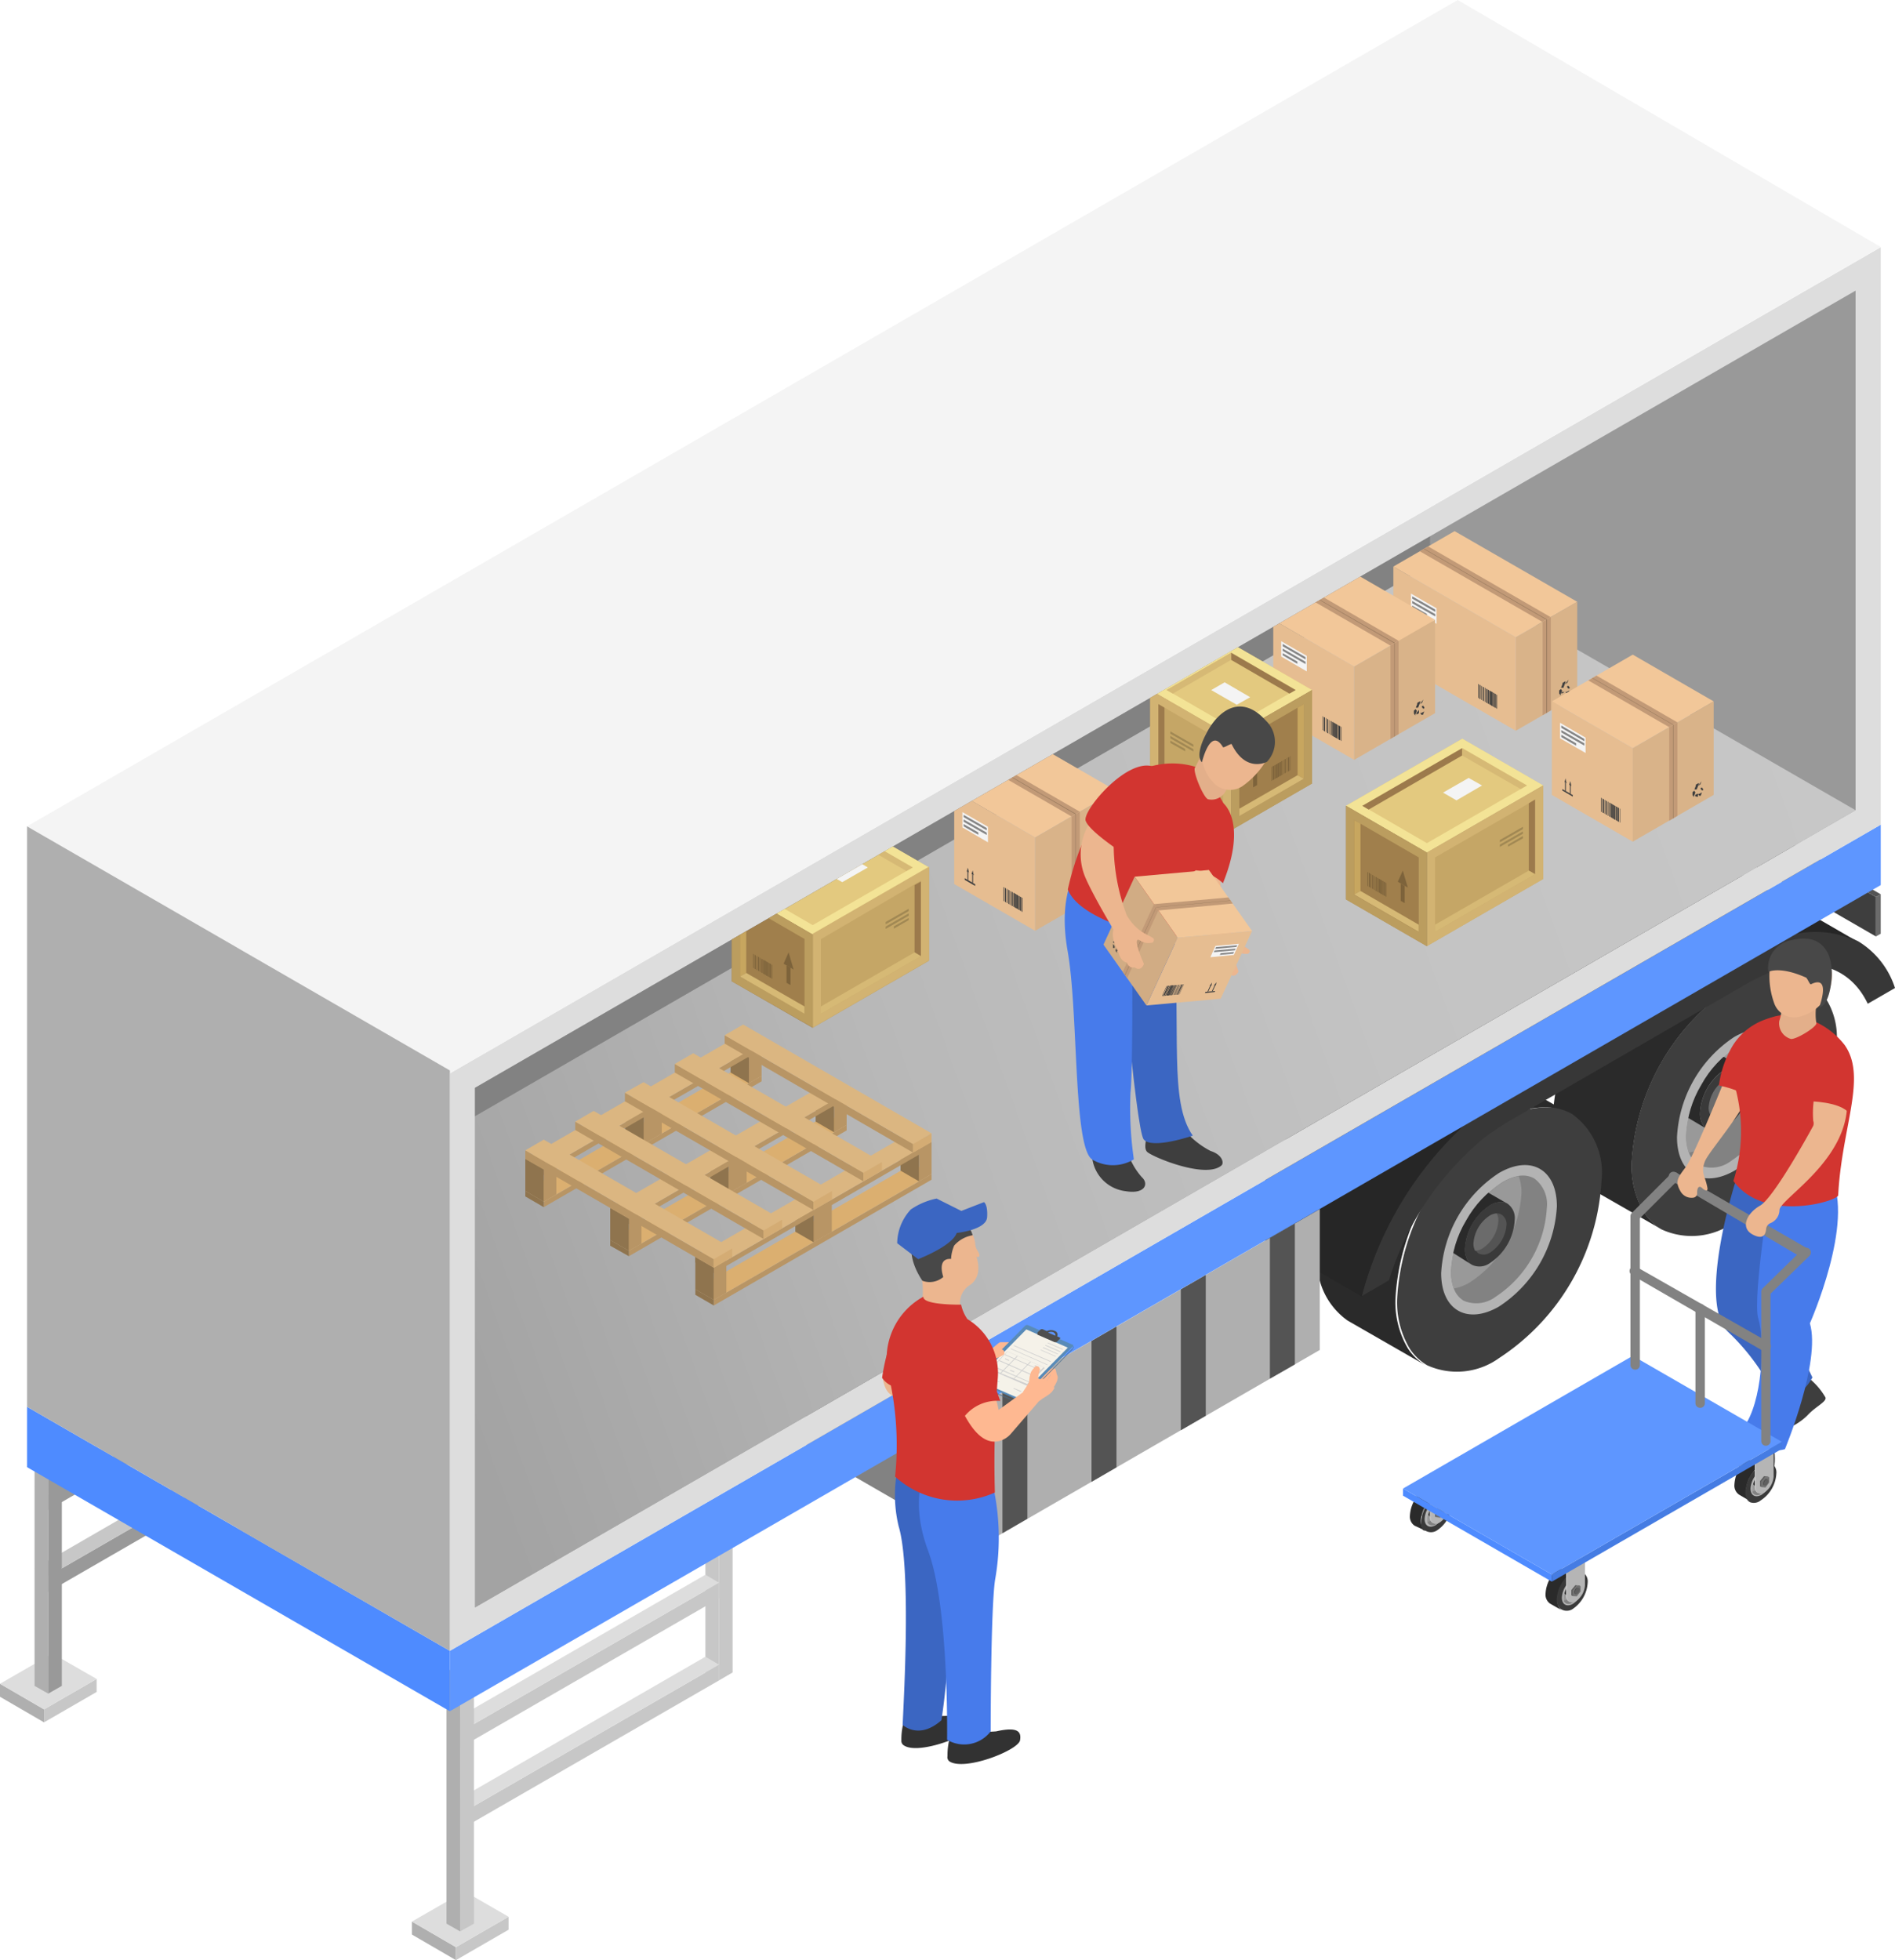 <svg xmlns="http://www.w3.org/2000/svg" xmlns:xlink="http://www.w3.org/1999/xlink" viewBox="0 0 90.4 93.48"><defs><style>.cls-1{fill:none;}.cls-2{fill:#c7c7c7;}.cls-3{fill:#ddd;}.cls-4{fill:#afafaf;}.cls-5{fill:#999;}.cls-6{fill:#3e3e3e;}.cls-7{fill:#6b6b6b;}.cls-8{fill:#545454;}.cls-9{fill:#2a2a2a;}.cls-10{fill:#b3b3b3;}.cls-11{fill:#828282;}.cls-12{clip-path:url(#clip-path);}.cls-13{fill:#3a3a3a;}.cls-14{clip-path:url(#clip-path-2);}.cls-15{fill:#373737;}.cls-16{fill:#262626;}.cls-17{fill:#5e96ff;}.cls-18{fill:#4e8bff;}.cls-19{fill:#f4f4f4;}.cls-20{fill:url(#linear-gradient);}.cls-21{clip-path:url(#clip-path-3);}.cls-22{fill:#e3c97f;}.cls-23{fill:#f3e396;}.cls-24{fill:#c5a666;}.cls-25{fill:#d2b372;}.cls-26{fill:#a07f4c;}.cls-27{fill:#bb9d5f;}.cls-28{fill:#9c7a4c;}.cls-29{fill:#d6b975;}.cls-30{fill:#c7a65f;}.cls-31{fill:#7d633b;}.cls-32{fill:#a18853;}.cls-33{fill:#f2c799;}.cls-34{fill:#c29a77;}.cls-35{fill:#94765a;}.cls-36{fill:#d9b389;}.cls-37{fill:#e6bd91;}.cls-38{fill:#858585;}.cls-39{fill:#ecb68f;}.cls-40{fill:#d23530;}.cls-41{fill:#3b66c2;}.cls-42{fill:#477beb;}.cls-43{fill:#e3af8a;}.cls-44{fill:#484848;}.cls-45{fill:#d1ac84;}.cls-46{fill:#feb891;}.cls-47{fill:#598bb8;}.cls-48{fill:#456c8f;}.cls-49{fill:#f5f2e9;}.cls-50{fill:#cfcfcf;}.cls-51{fill:#4e4e4e;}.cls-52{fill:#323232;}.cls-53{fill:#9d9d9d;}.cls-54{fill:#5f5f5f;}.cls-55{clip-path:url(#clip-path-4);}.cls-56{fill:#b5b5b5;}.cls-57{fill:#717171;}.cls-58{fill:#e8e8e8;}.cls-59{clip-path:url(#clip-path-5);}.cls-60{clip-path:url(#clip-path-6);}.cls-61{fill:#457ce3;}.cls-62{fill:#b89565;}.cls-63{fill:#dbaf70;}.cls-64{fill:#8f744e;}.cls-65{fill:#dbb681;}.cls-66{fill:#d4ac74;}</style><clipPath id="clip-path"><path class="cls-1" d="M81.16,51.74a5,5,0,0,0-.72,2.41,1.28,1.28,0,0,0,2.13,1.23A5.45,5.45,0,0,0,85,51.14a1.28,1.28,0,0,0-2.13-1.23A5,5,0,0,0,81.16,51.74Z"/></clipPath><clipPath id="clip-path-2"><path class="cls-1" d="M69.94,58.21a5,5,0,0,0-.72,2.41,1.28,1.28,0,0,0,2.13,1.23,5.45,5.45,0,0,0,2.45-4.24,1.28,1.28,0,0,0-2.13-1.23A5,5,0,0,0,69.94,58.21Z"/></clipPath><linearGradient id="linear-gradient" x1="19.64" y1="61.06" x2="87.76" y2="36.58" gradientUnits="userSpaceOnUse"><stop offset="0" stop-color="#a3a3a3"/><stop offset="0.02" stop-color="#a4a4a4"/><stop offset="0.34" stop-color="#b8b8b8"/><stop offset="0.66" stop-color="#c3c3c3"/><stop offset="1" stop-color="#c7c7c7"/></linearGradient><clipPath id="clip-path-3"><polygon class="cls-1" points="88.52 13.86 88.52 38.64 22.66 76.66 22.66 51.88 67.05 26.25 88.52 13.86"/></clipPath><clipPath id="clip-path-4"><path class="cls-1" d="M74.74,75.73a.93.93,0,0,0-.13.45.24.24,0,0,0,.4.23,1,1,0,0,0,.46-.79.24.24,0,0,0-.4-.23A.93.93,0,0,0,74.74,75.73Z"/></clipPath><clipPath id="clip-path-5"><path class="cls-1" d="M68.24,72a.93.93,0,0,0-.13.45.24.24,0,0,0,.4.23,1,1,0,0,0,.46-.79.24.24,0,0,0-.4-.23A.93.93,0,0,0,68.24,72Z"/></clipPath><clipPath id="clip-path-6"><path class="cls-1" d="M83.74,70.53a.93.93,0,0,0-.13.45.24.24,0,0,0,.4.23,1,1,0,0,0,.46-.79.24.24,0,0,0-.4-.23A.93.93,0,0,0,83.74,70.53Z"/></clipPath></defs><title>i12</title><g id="Слой_2" data-name="Слой 2"><g id="Layer_2" data-name="Layer 2"><polygon class="cls-2" points="33.65 79.76 34.3 80.14 34.3 72.8 33.65 72.43 33.65 79.76"/><polygon class="cls-2" points="34.95 79.76 34.3 80.14 34.3 72.8 34.95 72.43 34.95 79.76"/><polygon class="cls-2" points="34.3 80.14 34.3 79.39 21.95 86.51 21.95 87.26 34.3 80.14"/><polygon class="cls-3" points="33.65 79.01 34.3 79.39 21.95 86.51 21.3 86.14 33.65 79.01"/><polygon class="cls-2" points="34.3 76.23 34.3 75.48 21.95 82.6 21.95 83.35 34.3 76.23"/><polygon class="cls-3" points="33.65 75.1 34.3 75.48 21.95 82.6 21.3 82.23 33.65 75.1"/><polygon class="cls-4" points="19.65 91.64 19.65 92.26 21.75 93.48 21.75 92.86 19.65 91.64"/><polygon class="cls-2" points="24.26 91.41 24.26 92.03 21.75 93.48 21.75 92.86 24.26 91.41"/><polygon class="cls-3" points="21.75 92.86 24.26 91.41 22.16 90.2 19.65 91.64 21.75 92.86"/><polygon class="cls-4" points="21.3 91.74 21.95 92.11 21.95 79.93 21.3 79.55 21.3 91.74"/><polygon class="cls-2" points="22.61 91.74 21.95 92.11 21.95 79.93 22.61 79.55 22.61 91.74"/><polygon class="cls-2" points="13.99 68.42 14.64 68.8 14.64 61.46 13.99 61.09 13.99 68.42"/><polygon class="cls-4" points="15.29 68.42 14.64 68.8 14.64 61.46 15.29 61.09 15.29 68.42"/><polygon class="cls-5" points="14.64 68.8 14.64 68.05 2.3 75.17 2.3 75.92 14.64 68.8"/><polygon class="cls-2" points="13.99 67.67 14.64 68.05 2.3 75.17 1.65 74.8 13.99 67.67"/><polygon class="cls-5" points="14.64 64.89 14.64 64.14 2.3 71.26 2.3 72.01 14.64 64.89"/><polygon class="cls-3" points="13.99 63.76 14.64 64.14 2.3 71.26 1.65 70.89 13.99 63.76"/><polygon class="cls-4" points="0 80.3 0 80.92 2.1 82.14 2.1 81.52 0 80.3"/><polygon class="cls-2" points="4.61 80.07 4.61 80.69 2.1 82.14 2.1 81.52 4.61 80.07"/><polygon class="cls-3" points="2.1 81.52 4.61 80.07 2.5 78.86 0 80.3 2.1 81.52"/><polygon class="cls-4" points="1.65 80.4 2.3 80.77 2.3 68.59 1.65 68.21 1.65 80.4"/><polygon class="cls-5" points="2.95 80.4 2.3 80.77 2.3 68.59 2.95 68.21 2.95 80.4"/><polygon class="cls-6" points="66.07 31.14 89.49 44.66 89.49 42.78 66.07 29.27 66.07 31.14"/><polygon class="cls-7" points="89.49 44.66 89.72 44.53 89.72 42.65 89.49 42.78 89.49 44.66"/><polygon class="cls-8" points="89.72 42.65 89.49 42.78 66.07 29.27 66.3 29.14 89.72 42.65"/><path class="cls-9" d="M79.27,58.63a2.5,2.5,0,0,1-.84-.81,4.31,4.31,0,0,1-.59-2.36A10.82,10.82,0,0,1,82.72,47a4.29,4.29,0,0,1,2.34-.66,2.47,2.47,0,0,1,1.12.32l-3.76-2.17a3.44,3.44,0,0,0-3.46.34,10.82,10.82,0,0,0-4.89,8.47,3.43,3.43,0,0,0,1.43,3.17Z"/><path class="cls-6" d="M82.72,58.29a10.82,10.82,0,0,0,4.89-8.47,3.44,3.44,0,0,0-1.43-3.17,2.47,2.47,0,0,0-1.12-.32,4.29,4.29,0,0,0-2.34.66,10.82,10.82,0,0,0-4.89,8.47,4.31,4.31,0,0,0,.59,2.36,2.5,2.5,0,0,0,.84.81A3.44,3.44,0,0,0,82.72,58.29Z"/><path class="cls-10" d="M85.48,51.05c0-1.76-1.24-2.47-2.76-1.59A6.1,6.1,0,0,0,80,54.23c0,1.76,1.24,2.47,2.76,1.59A6.1,6.1,0,0,0,85.48,51.05Z"/><path class="cls-11" d="M84.41,49.73a1.13,1.13,0,0,0-.74-.12,2.33,2.33,0,0,0-.78.3,5.47,5.47,0,0,0-2.45,4.24,2.33,2.33,0,0,0,.13.82,1.13,1.13,0,0,0,.47.59,1.53,1.53,0,0,0,1.52-.18A5.44,5.44,0,0,0,85,51.14,1.53,1.53,0,0,0,84.41,49.73Z"/><path class="cls-5" d="M83.66,49.61a2.33,2.33,0,0,0-.78.3,5.47,5.47,0,0,0-2.45,4.24,2.33,2.33,0,0,0,.13.82,2.23,2.23,0,0,0,.78-.3,5.44,5.44,0,0,0,2.45-4.24A2.23,2.23,0,0,0,83.66,49.61Z"/><g class="cls-12"><path class="cls-9" d="M81.44,53.85a.61.61,0,0,1-.2-.2,1.05,1.05,0,0,1-.14-.57A2.64,2.64,0,0,1,82.29,51a1,1,0,0,1,.57-.16.6.6,0,0,1,.27.08l-.92-.53a.84.84,0,0,0-.84.08,2.64,2.64,0,0,0-1.19,2.07.84.84,0,0,0,.35.77Z"/><path class="cls-13" d="M82.29,53.77a2.64,2.64,0,0,0,1.19-2.07.84.84,0,0,0-.35-.77.6.6,0,0,0-.27-.08,1,1,0,0,0-.57.16,2.64,2.64,0,0,0-1.19,2.07,1.05,1.05,0,0,0,.14.57.61.61,0,0,0,.2.2A.84.84,0,0,0,82.29,53.77Z"/><path class="cls-8" d="M82.83,51.44a.39.39,0,0,0-.18-.05h0a.72.72,0,0,0-.33.1,1.72,1.72,0,0,0-.78,1.34.69.69,0,0,0,.08.34l0,0a.42.42,0,0,0,.13.13.55.55,0,0,0,.55-.05,1.72,1.72,0,0,0,.78-1.34A.54.54,0,0,0,82.83,51.44Z"/><path class="cls-7" d="M82.62,51.39a.72.72,0,0,0-.33.1,1.72,1.72,0,0,0-.78,1.34.69.69,0,0,0,.08.34.7.7,0,0,0,.33-.1,1.71,1.71,0,0,0,.78-1.34A.71.71,0,0,0,82.62,51.39Z"/></g><path class="cls-9" d="M68,65.11a2.5,2.5,0,0,1-.84-.81,4.31,4.31,0,0,1-.59-2.36,10.82,10.82,0,0,1,4.89-8.47,4.29,4.29,0,0,1,2.34-.66,2.47,2.47,0,0,1,1.12.32L71.21,51a3.44,3.44,0,0,0-3.46.34,10.82,10.82,0,0,0-4.89,8.47,3.43,3.43,0,0,0,1.43,3.17Z"/><path class="cls-6" d="M71.51,64.77A10.82,10.82,0,0,0,76.4,56.3,3.44,3.44,0,0,0,75,53.13a2.47,2.47,0,0,0-1.12-.32,4.29,4.29,0,0,0-2.34.66,10.82,10.82,0,0,0-4.89,8.47,4.31,4.31,0,0,0,.59,2.36,2.5,2.5,0,0,0,.84.81A3.44,3.44,0,0,0,71.51,64.77Z"/><path class="cls-10" d="M74.27,57.53c0-1.76-1.24-2.47-2.76-1.59a6.1,6.1,0,0,0-2.76,4.78c0,1.76,1.24,2.47,2.76,1.59A6.1,6.1,0,0,0,74.27,57.53Z"/><path class="cls-11" d="M73.19,56.2a1.13,1.13,0,0,0-.74-.12,2.33,2.33,0,0,0-.78.3,5.47,5.47,0,0,0-2.45,4.24,2.33,2.33,0,0,0,.13.82,1.13,1.13,0,0,0,.47.59,1.53,1.53,0,0,0,1.52-.18,5.44,5.44,0,0,0,2.45-4.24A1.53,1.53,0,0,0,73.19,56.2Z"/><path class="cls-5" d="M72.45,56.09a2.33,2.33,0,0,0-.78.3,5.47,5.47,0,0,0-2.45,4.24,2.33,2.33,0,0,0,.13.82,2.23,2.23,0,0,0,.78-.3,5.44,5.44,0,0,0,2.45-4.24A2.23,2.23,0,0,0,72.45,56.09Z"/><g class="cls-14"><path class="cls-9" d="M70.23,60.33a.61.61,0,0,1-.2-.2,1.05,1.05,0,0,1-.14-.57,2.64,2.64,0,0,1,1.19-2.07,1,1,0,0,1,.57-.16.6.6,0,0,1,.27.08L71,56.88a.84.84,0,0,0-.84.08A2.64,2.64,0,0,0,69,59a.84.84,0,0,0,.35.77Z"/><path class="cls-13" d="M71.07,60.24a2.64,2.64,0,0,0,1.19-2.07.84.84,0,0,0-.35-.77.6.6,0,0,0-.27-.08,1,1,0,0,0-.57.16,2.64,2.64,0,0,0-1.19,2.07,1.05,1.05,0,0,0,.14.57.61.61,0,0,0,.2.2A.84.84,0,0,0,71.07,60.24Z"/><path class="cls-8" d="M71.62,57.92a.39.39,0,0,0-.18-.05h0a.72.72,0,0,0-.33.1,1.72,1.72,0,0,0-.78,1.34.69.69,0,0,0,.08.34l0,0a.42.42,0,0,0,.13.13.55.55,0,0,0,.55-.05,1.72,1.72,0,0,0,.78-1.34A.54.54,0,0,0,71.62,57.92Z"/><path class="cls-7" d="M71.4,57.87a.72.72,0,0,0-.33.1,1.72,1.72,0,0,0-.78,1.34.69.69,0,0,0,.08.34.7.7,0,0,0,.33-.1,1.71,1.71,0,0,0,.78-1.34A.71.71,0,0,0,71.4,57.87Z"/></g><path class="cls-15" d="M90.4,47.12l-1.3.75c-.8-1.69-2.5-2.31-4.56-1.54-.18.06-.44.19-.67.3l-.41.21L71.9,53.52s-.73.46-1.08.73a14.22,14.22,0,0,0-4.56,6.81l-1.3.75a17,17,0,0,1,5.86-9c.35-.26,1.08-.71,1.08-.71l11.56-6.67s.73-.39,1.08-.53a4.6,4.6,0,0,1,4.12,0A4.05,4.05,0,0,1,90.4,47.12Z"/><path class="cls-16" d="M88.66,44.93a4.6,4.6,0,0,0-4.12,0c-.35.14-1.08.53-1.08.53L71.9,52.12s-.73.45-1.08.71a17,17,0,0,0-5.86,9l-5.44-3.14a17,17,0,0,1,5.86-9c.35-.26,1.08-.71,1.08-.71L78,42.31s.73-.39,1.08-.53a4.6,4.6,0,0,1,4.12,0Z"/><polygon class="cls-11" points="38.46 69.09 46.63 73.81 46.63 67.09 38.46 62.37 38.46 69.09"/><polygon class="cls-4" points="62.96 64.38 46.63 73.81 46.63 67.09 62.96 57.66 62.96 64.38"/><polygon class="cls-8" points="49.01 65.71 47.82 66.4 47.82 73.12 49.01 72.43 49.01 65.71"/><polygon class="cls-8" points="53.26 63.26 52.07 63.95 52.07 70.67 53.26 69.98 53.26 63.26"/><polygon class="cls-8" points="57.52 60.8 56.33 61.49 56.33 68.21 57.52 67.52 57.52 60.8"/><polygon class="cls-8" points="61.77 58.35 60.58 59.03 60.58 65.75 61.77 65.07 61.77 58.35"/><polygon class="cls-17" points="89.72 39.33 21.46 78.73 21.46 81.61 89.72 42.21 89.72 39.33"/><polygon class="cls-18" points="21.46 81.61 21.46 78.73 1.29 67.09 1.29 69.97 21.46 81.61"/><path class="cls-3" d="M21.46,51.19V78.73l68.26-39.4V11.79Zm1.2,25.47V53.23l45.56-26.3,20.3,11.71Z"/><polygon class="cls-5" points="88.52 13.86 88.52 38.64 22.66 76.66 22.66 51.88 67.05 26.25 88.52 13.86"/><polygon class="cls-19" points="21.46 51.19 89.72 11.78 69.54 0 1.29 39.41 21.46 51.19"/><polygon class="cls-20" points="88.52 38.64 22.66 76.66 22.66 53.23 68.22 26.93 88.52 38.64"/><polygon class="cls-11" points="68.22 26.93 22.66 53.23 22.66 51.88 68.22 25.58 68.22 26.93"/><g class="cls-21"><polygon class="cls-22" points="38.77 44.57 44.32 41.37 40.45 39.14 34.91 42.34 38.77 44.57"/><path class="cls-23" d="M34.91,42.34l3.86,2.23,5.55-3.2-3.86-2.23Zm1.08.17-.3-.17,4.77-2.75,3.08,1.78-4.77,2.75Z"/><polygon class="cls-24" points="38.77 49.02 44.32 45.82 44.32 41.37 38.77 44.57 38.77 49.02"/><path class="cls-25" d="M43.93,42V45.6l-4.77,2.75V44.79L43.93,42Zm.39-.67-5.55,3.2V49l5.55-3.2V41.37Z"/><polygon class="cls-26" points="34.91 46.8 38.77 49.02 38.77 44.57 34.91 42.34 34.91 46.8"/><path class="cls-27" d="M35.3,43l3.08,1.78v3.56L35.3,46.57V43Zm-.39-.67V46.8L38.77,49V44.57l-3.86-2.23Z"/><polygon class="cls-28" points="35.69 42.34 35.99 42.51 40.45 39.93 40.45 39.59 35.69 42.34"/><polygon class="cls-29" points="43.54 41.37 43.24 41.54 40.45 39.93 40.45 39.59 43.54 41.37"/><polygon class="cls-28" points="43.93 42.04 43.63 42.21 43.63 45.42 43.93 45.6 43.93 42.04"/><polygon class="cls-29" points="39.16 48.35 39.16 48 43.63 45.42 43.93 45.6 39.16 48.35"/><polygon class="cls-30" points="35.3 43.01 35.6 43.19 35.6 46.4 35.3 46.57 35.3 43.01"/><polygon class="cls-29" points="38.38 48.35 38.38 48 35.6 46.4 35.3 46.57 38.38 48.35"/><polygon class="cls-31" points="37.71 46.98 37.52 46.87 37.52 46.04 37.71 46.15 37.71 46.98"/><polygon class="cls-31" points="37.38 45.96 37.62 45.42 37.86 46.24 37.38 45.96"/><polygon class="cls-19" points="40.18 42.07 41.4 41.37 40.77 41 39.54 41.71 40.18 42.07"/><polygon class="cls-31" points="36.81 46.67 36.84 46.68 36.84 46.02 36.81 46 36.81 46.67"/><polygon class="cls-31" points="36.71 46.61 36.78 46.65 36.78 45.98 36.71 45.94 36.71 46.61"/><polygon class="cls-31" points="36.64 46.57 36.69 46.6 36.69 45.93 36.64 45.9 36.64 46.57"/><polygon class="cls-31" points="36.55 46.52 36.62 46.56 36.62 45.89 36.55 45.85 36.55 46.52"/><polygon class="cls-31" points="36.47 46.47 36.54 46.51 36.54 45.84 36.47 45.8 36.47 46.47"/><polygon class="cls-31" points="36.4 46.43 36.46 46.46 36.46 45.8 36.4 45.76 36.4 46.43"/><polygon class="cls-31" points="36.32 46.38 36.37 46.41 36.37 45.75 36.32 45.72 36.32 46.38"/><polygon class="cls-31" points="36.25 46.34 36.28 46.36 36.28 45.69 36.25 45.68 36.25 46.34"/><polygon class="cls-31" points="36.16 46.29 36.21 46.32 36.21 45.65 36.16 45.63 36.16 46.29"/><polygon class="cls-31" points="36.09 46.25 36.12 46.27 36.12 45.6 36.09 45.59 36.09 46.25"/><polygon class="cls-31" points="36 46.2 36.05 46.23 36.05 45.56 36 45.53 36 46.2"/><polygon class="cls-31" points="35.93 46.16 35.96 46.17 35.96 45.51 35.93 45.49 35.93 46.16"/><polygon class="cls-32" points="42.25 44.08 43.35 43.45 43.35 43.34 42.25 43.97 42.25 44.08"/><polygon class="cls-32" points="42.25 44.3 43.35 43.67 43.35 43.56 42.25 44.19 42.25 44.3"/><polygon class="cls-32" points="42.64 44.29 43.35 43.88 43.35 43.78 42.64 44.18 42.64 44.29"/><polygon class="cls-33" points="72.31 30.39 66.47 27.02 69.39 25.33 75.24 28.7 72.31 30.39"/><polygon class="cls-34" points="73.58 29.66 67.73 26.29 68.13 26.06 73.97 29.43 73.58 29.66"/><polygon class="cls-35" points="73.76 29.55 67.92 26.18 67.94 26.17 73.79 29.54 73.76 29.55"/><polygon class="cls-36" points="72.31 34.85 72.31 30.39 75.24 28.7 75.24 33.16 72.31 34.85"/><polygon class="cls-34" points="73.59 34.11 73.59 29.66 73.98 29.43 73.98 33.88 73.59 34.11"/><polygon class="cls-35" points="73.77 34.01 73.77 29.55 73.8 29.53 73.8 33.99 73.77 34.01"/><polygon class="cls-37" points="72.31 34.85 66.47 31.48 66.47 27.02 72.31 30.39 72.31 34.85"/><polygon class="cls-6" points="67.76 31.75 67.27 31.46 67.27 31.39 67.76 31.68 67.76 31.75"/><polygon class="cls-6" points="67.44 31.49 67.4 31.47 67.4 31.08 67.44 31.1 67.44 31.49"/><polygon class="cls-6" points="67.66 31.62 67.63 31.6 67.63 31.21 67.66 31.23 67.66 31.62"/><polygon class="cls-6" points="67.42 30.88 67.47 31.12 67.37 31.06 67.42 30.88 67.42 30.88"/><polygon class="cls-6" points="67.6 31.19 67.64 31.01 67.69 31.25 67.6 31.19"/><polygon class="cls-6" points="71.39 33.79 71.42 33.8 71.42 33.14 71.39 33.13 71.39 33.79"/><polygon class="cls-6" points="71.29 33.73 71.36 33.77 71.36 33.11 71.29 33.06 71.29 33.73"/><polygon class="cls-6" points="71.22 33.69 71.27 33.72 71.27 33.05 71.22 33.02 71.22 33.69"/><polygon class="cls-6" points="71.13 33.64 71.2 33.68 71.2 33.01 71.13 32.97 71.13 33.64"/><polygon class="cls-6" points="71.05 33.59 71.12 33.63 71.12 32.97 71.05 32.93 71.05 33.59"/><polygon class="cls-6" points="70.97 33.55 71.03 33.58 71.03 32.92 70.97 32.88 70.97 33.55"/><polygon class="cls-6" points="70.9 33.51 70.95 33.53 70.95 32.87 70.9 32.84 70.9 33.51"/><polygon class="cls-6" points="70.83 33.47 70.86 33.48 70.86 32.81 70.83 32.8 70.83 33.47"/><polygon class="cls-6" points="70.74 33.41 70.79 33.44 70.79 32.78 70.74 32.75 70.74 33.41"/><polygon class="cls-6" points="70.67 33.37 70.7 33.39 70.7 32.72 70.67 32.71 70.67 33.37"/><polygon class="cls-6" points="70.58 33.32 70.63 33.35 70.63 32.69 70.58 32.65 70.58 33.32"/><polygon class="cls-6" points="70.51 33.28 70.54 33.3 70.54 32.63 70.51 32.62 70.51 33.28"/><path class="cls-6" d="M74.47,32.8h.11l.1-.26,0-.05-.14.08a.13.13,0,0,0,0,.05Z"/><path class="cls-6" d="M74.66,32.63l0,0h0l0,0,.11-.07.06-.15,0,0h0l0,0h0a.07.07,0,0,0,0,0l0,0Z"/><path class="cls-6" d="M74.75,32.75l.06.09.06,0,0,0a.09.09,0,0,0,0-.07v0l-.06-.07Z"/><path class="cls-6" d="M74.68,33l.06.09v0h0l.07,0,0,0v0l.06-.16,0,0-.13.07h0v0Z"/><path class="cls-6" d="M74.5,33l0,.08a.11.11,0,0,0,0,0s0,0,0,0,0,0,0,0l.12-.07V33Z"/><path class="cls-6" d="M74.38,32.93h0l0,.08s0,.06,0,.06l.07.1a.12.12,0,0,1,0-.06l.07-.17h0l-.06-.08Z"/><polygon class="cls-19" points="68.53 29.75 67.31 29.04 67.31 28.31 68.53 29.01 68.53 29.75"/><polygon class="cls-38" points="68.47 29.18 67.37 28.55 67.37 28.44 68.47 29.07 68.47 29.18"/><polygon class="cls-38" points="68.47 29.4 67.37 28.77 67.37 28.66 68.47 29.29 68.47 29.4"/><polygon class="cls-38" points="68.07 29.39 67.37 28.98 67.37 28.88 68.07 29.28 68.07 29.39"/><polygon class="cls-22" points="68.07 40.66 73.61 37.46 69.75 35.23 64.21 38.43 68.07 40.66"/><path class="cls-23" d="M64.21,38.43l3.86,2.23,5.55-3.2-3.86-2.23Zm1.08.17-.3-.17,4.77-2.75,3.08,1.78-4.77,2.75Z"/><polygon class="cls-24" points="68.07 45.12 73.61 41.92 73.61 37.46 68.07 40.66 68.07 45.12"/><path class="cls-25" d="M73.23,38.13v3.56l-4.77,2.75V40.89l4.77-2.75Zm.39-.67-5.55,3.2v4.46l5.55-3.2V37.46Z"/><polygon class="cls-26" points="64.21 42.89 68.07 45.12 68.07 40.66 64.21 38.43 64.21 42.89"/><path class="cls-27" d="M64.6,39.11l3.08,1.78v3.56L64.6,42.67V39.11Zm-.39-.67v4.46l3.86,2.23V40.66l-3.86-2.23Z"/><polygon class="cls-28" points="64.99 38.43 65.29 38.61 69.75 36.03 69.75 35.68 64.99 38.43"/><polygon class="cls-29" points="72.84 37.46 72.54 37.63 69.75 36.03 69.75 35.68 72.84 37.46"/><polygon class="cls-28" points="73.23 38.13 72.93 38.31 72.93 41.52 73.23 41.69 73.23 38.13"/><polygon class="cls-29" points="68.46 44.44 68.46 44.1 72.93 41.52 73.23 41.69 68.46 44.44"/><polygon class="cls-30" points="64.6 39.11 64.9 39.28 64.9 42.49 64.6 42.66 64.6 39.11"/><polygon class="cls-29" points="67.68 44.44 67.68 44.1 64.9 42.49 64.6 42.66 67.68 44.44"/><polygon class="cls-31" points="67.01 43.07 66.82 42.96 66.82 42.14 67.01 42.25 67.01 43.07"/><polygon class="cls-31" points="66.68 42.05 66.92 41.52 67.16 42.33 66.68 42.05"/><polygon class="cls-19" points="69.48 38.17 70.7 37.46 70.06 37.1 68.84 37.8 69.48 38.17"/><polygon class="cls-31" points="66.11 42.76 66.14 42.77 66.14 42.11 66.11 42.1 66.11 42.76"/><polygon class="cls-31" points="66.01 42.7 66.08 42.74 66.08 42.08 66.01 42.04 66.01 42.7"/><polygon class="cls-31" points="65.94 42.66 65.99 42.69 65.99 42.02 65.94 42 65.94 42.66"/><polygon class="cls-31" points="65.85 42.61 65.92 42.65 65.92 41.99 65.85 41.94 65.85 42.61"/><polygon class="cls-31" points="65.77 42.56 65.84 42.6 65.84 41.94 65.77 41.9 65.77 42.56"/><polygon class="cls-31" points="65.7 42.52 65.75 42.55 65.75 41.89 65.7 41.85 65.7 42.52"/><polygon class="cls-31" points="65.62 42.48 65.67 42.51 65.67 41.84 65.62 41.81 65.62 42.48"/><polygon class="cls-31" points="65.55 42.44 65.58 42.45 65.58 41.79 65.55 41.77 65.55 42.44"/><polygon class="cls-31" points="65.46 42.38 65.51 42.41 65.51 41.75 65.46 41.72 65.46 42.38"/><polygon class="cls-31" points="65.39 42.34 65.42 42.36 65.42 41.69 65.39 41.68 65.39 42.34"/><polygon class="cls-31" points="65.3 42.29 65.36 42.32 65.36 41.66 65.3 41.62 65.3 42.29"/><polygon class="cls-31" points="65.23 42.25 65.26 42.27 65.26 41.6 65.23 41.59 65.23 42.25"/><polygon class="cls-32" points="71.55 40.17 72.65 39.54 72.65 39.43 71.55 40.06 71.55 40.17"/><polygon class="cls-32" points="71.55 40.39 72.65 39.76 72.65 39.65 71.55 40.28 71.55 40.39"/><polygon class="cls-32" points="71.94 40.38 72.65 39.98 72.65 39.87 71.94 40.28 71.94 40.38"/><polygon class="cls-33" points="49.38 39.94 45.52 37.71 49.38 35.48 53.24 37.71 49.38 39.94"/><polygon class="cls-34" points="51.12 38.94 47.26 36.71 47.65 36.48 51.51 38.71 51.12 38.94"/><polygon class="cls-35" points="51.3 38.83 47.44 36.6 47.46 36.59 51.32 38.81 51.3 38.83"/><polygon class="cls-37" points="49.38 44.39 45.52 42.16 45.52 37.71 49.38 39.94 49.38 44.39"/><polygon class="cls-36" points="53.24 42.16 49.38 44.39 49.38 39.94 53.24 37.71 53.24 42.16"/><polygon class="cls-34" points="51.51 38.71 51.51 43.16 51.12 43.39 51.12 38.94 51.51 38.71"/><polygon class="cls-35" points="51.32 38.81 51.32 43.27 51.3 43.28 51.3 38.83 51.32 38.81"/><polygon class="cls-6" points="46.52 42.25 46.02 41.96 46.02 41.88 46.52 42.17 46.52 42.25"/><polygon class="cls-6" points="46.19 41.98 46.15 41.96 46.15 41.57 46.19 41.59 46.19 41.98"/><polygon class="cls-6" points="46.42 42.11 46.38 42.09 46.38 41.7 46.42 41.73 46.42 42.11"/><polygon class="cls-6" points="46.17 41.38 46.22 41.61 46.12 41.56 46.17 41.38 46.17 41.38"/><polygon class="cls-6" points="46.35 41.69 46.4 41.51 46.45 41.74 46.35 41.69"/><polygon class="cls-6" points="48.75 43.48 48.78 43.49 48.78 42.82 48.75 42.81 48.75 43.48"/><polygon class="cls-6" points="48.65 43.41 48.72 43.46 48.72 42.79 48.65 42.75 48.65 43.41"/><polygon class="cls-6" points="48.58 43.38 48.63 43.4 48.63 42.74 48.58 42.71 48.58 43.38"/><polygon class="cls-6" points="48.49 43.32 48.56 43.36 48.56 42.7 48.49 42.66 48.49 43.32"/><polygon class="cls-6" points="48.41 43.28 48.48 43.32 48.48 42.65 48.41 42.61 48.41 43.28"/><polygon class="cls-6" points="48.34 43.23 48.4 43.27 48.4 42.6 48.34 42.57 48.34 43.23"/><polygon class="cls-6" points="48.26 43.19 48.31 43.22 48.31 42.55 48.26 42.53 48.26 43.19"/><polygon class="cls-6" points="48.19 43.15 48.22 43.17 48.22 42.5 48.19 42.49 48.19 43.15"/><polygon class="cls-6" points="48.1 43.1 48.15 43.13 48.15 42.46 48.1 42.43 48.1 43.1"/><polygon class="cls-6" points="48.03 43.06 48.06 43.07 48.06 42.41 48.03 42.39 48.03 43.06"/><polygon class="cls-6" points="47.94 43 47.99 43.04 47.99 42.37 47.94 42.34 47.94 43"/><polygon class="cls-6" points="47.87 42.97 47.9 42.98 47.9 42.32 47.87 42.3 47.87 42.97"/><path class="cls-6" d="M52.32,41.9h.11l.1-.26,0-.05-.14.08a.12.12,0,0,0,0,.05Z"/><path class="cls-6" d="M52.52,41.73l0,0h0l0,0,.11-.07.06-.15,0,0h0l0,0h0a.07.07,0,0,0,0,0l0,0Z"/><path class="cls-6" d="M52.61,41.85l.06.09.06,0,0,0a.09.09,0,0,0,0-.07v0l-.06-.07Z"/><path class="cls-6" d="M52.54,42.12l.06.09v0h0l.07,0,0,0v0l.06-.16,0,0L52.6,42h0v0Z"/><path class="cls-6" d="M52.36,42.15l0,.08a.11.11,0,0,0,0,0s0,0,0,0,0,0,0,0l.12-.07v-.15Z"/><path class="cls-6" d="M52.23,42h0l0,.08s0,.06,0,.06l.07.1a.12.12,0,0,1,0-.06l.07-.17h0L52.35,42Z"/><polygon class="cls-19" points="47.13 40.17 45.91 39.46 45.91 38.73 47.13 39.43 47.13 40.17"/><polygon class="cls-38" points="47.07 39.6 45.97 38.97 45.97 38.86 47.07 39.49 47.07 39.6"/><polygon class="cls-38" points="47.07 39.82 45.97 39.19 45.97 39.08 47.07 39.71 47.07 39.82"/><polygon class="cls-38" points="46.67 39.81 45.97 39.41 45.97 39.3 46.67 39.7 46.67 39.81"/><polygon class="cls-33" points="77.89 35.68 74.03 33.45 77.89 31.22 81.75 33.45 77.89 35.68"/><polygon class="cls-34" points="79.63 34.68 75.77 32.45 76.16 32.22 80.02 34.45 79.63 34.68"/><polygon class="cls-35" points="79.81 34.57 75.95 32.34 75.97 32.33 79.83 34.56 79.81 34.57"/><polygon class="cls-37" points="77.89 40.14 74.03 37.91 74.03 33.45 77.89 35.68 77.89 40.14"/><polygon class="cls-36" points="81.75 37.91 77.89 40.14 77.89 35.68 81.75 33.45 81.75 37.91"/><polygon class="cls-34" points="80.02 34.45 80.02 38.91 79.63 39.14 79.63 34.68 80.02 34.45"/><polygon class="cls-35" points="79.83 34.56 79.83 39.02 79.81 39.03 79.81 34.57 79.83 34.56"/><polygon class="cls-6" points="75.03 37.99 74.53 37.7 74.53 37.63 75.03 37.92 75.03 37.99"/><polygon class="cls-6" points="74.7 37.73 74.66 37.7 74.66 37.32 74.7 37.34 74.7 37.73"/><polygon class="cls-6" points="74.93 37.86 74.89 37.84 74.89 37.45 74.93 37.47 74.93 37.86"/><polygon class="cls-6" points="74.68 37.12 74.73 37.36 74.64 37.3 74.68 37.12 74.68 37.12"/><polygon class="cls-6" points="74.86 37.43 74.91 37.25 74.96 37.49 74.86 37.43"/><polygon class="cls-6" points="77.27 39.22 77.29 39.23 77.29 38.57 77.27 38.56 77.27 39.22"/><polygon class="cls-6" points="77.16 39.16 77.23 39.2 77.23 38.54 77.16 38.49 77.16 39.16"/><polygon class="cls-6" points="77.09 39.12 77.14 39.15 77.14 38.48 77.09 38.46 77.09 39.12"/><polygon class="cls-6" points="77 39.07 77.07 39.11 77.07 38.45 77 38.4 77 39.07"/><polygon class="cls-6" points="76.92 39.02 76.99 39.06 76.99 38.4 76.92 38.36 76.92 39.02"/><polygon class="cls-6" points="76.85 38.98 76.91 39.01 76.91 38.35 76.85 38.31 76.85 38.98"/><polygon class="cls-6" points="76.77 38.94 76.82 38.96 76.82 38.3 76.77 38.27 76.77 38.94"/><polygon class="cls-6" points="76.7 38.9 76.73 38.91 76.73 38.25 76.7 38.23 76.7 38.9"/><polygon class="cls-6" points="76.61 38.84 76.66 38.87 76.66 38.21 76.61 38.18 76.61 38.84"/><polygon class="cls-6" points="76.54 38.8 76.57 38.82 76.57 38.15 76.54 38.14 76.54 38.8"/><polygon class="cls-6" points="76.45 38.75 76.51 38.78 76.51 38.12 76.45 38.08 76.45 38.75"/><polygon class="cls-6" points="76.38 38.71 76.41 38.73 76.41 38.06 76.38 38.05 76.38 38.71"/><path class="cls-6" d="M80.83,37.65h.11l.1-.26,0-.05-.14.08a.13.13,0,0,0,0,.05Z"/><path class="cls-6" d="M81,37.48l0,0h0l0,0,.11-.07.06-.15,0,0h0l0,0h0a.07.07,0,0,0,0,0l0,0Z"/><path class="cls-6" d="M81.12,37.6l.06.09.06,0,0,0a.09.09,0,0,0,0-.07v0l-.06-.07Z"/><path class="cls-6" d="M81,37.86l.06.09v0h0l.07,0,0,0v0l.06-.16,0,0-.13.07h0v0Z"/><path class="cls-6" d="M80.87,37.9l0,.08a.11.11,0,0,0,0,0s0,0,0,0,0,0,0,0L81,38v-.15Z"/><path class="cls-6" d="M80.74,37.78h0l0,.08s0,.06,0,.06l.07.1a.12.12,0,0,1,0-.06l.07-.17h0l-.06-.08Z"/><polygon class="cls-19" points="75.64 35.91 74.42 35.21 74.42 34.47 75.64 35.18 75.64 35.91"/><polygon class="cls-38" points="75.58 35.35 74.48 34.71 74.48 34.6 75.58 35.24 75.58 35.35"/><polygon class="cls-38" points="75.58 35.56 74.48 34.93 74.48 34.82 75.58 35.45 75.58 35.56"/><polygon class="cls-38" points="75.19 35.56 74.48 35.15 74.48 35.04 75.19 35.45 75.19 35.56"/><polygon class="cls-33" points="64.6 31.79 60.74 29.56 64.6 27.33 68.46 29.56 64.6 31.79"/><polygon class="cls-34" points="66.33 30.79 62.47 28.56 62.87 28.33 66.72 30.56 66.33 30.79"/><polygon class="cls-35" points="66.52 30.68 62.66 28.45 62.68 28.44 66.54 30.66 66.52 30.68"/><polygon class="cls-37" points="64.6 36.24 60.74 34.01 60.74 29.56 64.6 31.79 64.6 36.24"/><polygon class="cls-36" points="68.46 34.01 64.6 36.24 64.6 31.79 68.46 29.56 68.46 34.01"/><polygon class="cls-34" points="66.72 30.56 66.72 35.01 66.33 35.24 66.33 30.79 66.72 30.56"/><polygon class="cls-35" points="66.54 30.66 66.54 35.12 66.52 35.13 66.52 30.68 66.54 30.66"/><polygon class="cls-6" points="61.73 34.1 61.24 33.81 61.24 33.73 61.73 34.02 61.73 34.1"/><polygon class="cls-6" points="61.41 33.83 61.37 33.81 61.37 33.42 61.41 33.44 61.41 33.83"/><polygon class="cls-6" points="61.63 33.96 61.6 33.94 61.6 33.55 61.63 33.58 61.63 33.96"/><polygon class="cls-6" points="61.39 33.23 61.44 33.46 61.34 33.41 61.39 33.23 61.39 33.23"/><polygon class="cls-6" points="61.57 33.54 61.62 33.36 61.66 33.59 61.57 33.54"/><polygon class="cls-6" points="63.97 35.33 63.99 35.34 63.99 34.67 63.97 34.66 63.97 35.33"/><polygon class="cls-6" points="63.86 35.27 63.94 35.31 63.94 34.64 63.86 34.6 63.86 35.27"/><polygon class="cls-6" points="63.8 35.23 63.84 35.25 63.84 34.59 63.8 34.56 63.8 35.23"/><polygon class="cls-6" points="63.7 35.17 63.78 35.22 63.78 34.55 63.7 34.51 63.7 35.17"/><polygon class="cls-6" points="63.62 35.13 63.7 35.17 63.7 34.5 63.62 34.46 63.62 35.13"/><polygon class="cls-6" points="63.55 35.08 63.61 35.12 63.61 34.45 63.55 34.42 63.55 35.08"/><polygon class="cls-6" points="63.48 35.04 63.52 35.07 63.52 34.4 63.48 34.38 63.48 35.04"/><polygon class="cls-6" points="63.41 35 63.43 35.02 63.43 34.35 63.41 34.34 63.41 35"/><polygon class="cls-6" points="63.31 34.95 63.36 34.98 63.36 34.31 63.31 34.28 63.31 34.95"/><polygon class="cls-6" points="63.25 34.91 63.27 34.92 63.27 34.26 63.25 34.24 63.25 34.91"/><polygon class="cls-6" points="63.15 34.85 63.21 34.89 63.21 34.22 63.15 34.19 63.15 34.85"/><polygon class="cls-6" points="63.09 34.82 63.11 34.83 63.11 34.17 63.09 34.15 63.09 34.82"/><path class="cls-6" d="M67.54,33.75h.11l.1-.26,0-.05-.14.08a.13.13,0,0,0,0,.05Z"/><path class="cls-6" d="M67.73,33.58l0,0h0l0,0,.11-.07.06-.15,0,0h0l0,0h0a.07.07,0,0,0,0,0l0,0Z"/><path class="cls-6" d="M67.82,33.7l.06.09.06,0,0,0a.09.09,0,0,0,0-.07v0l-.06-.07Z"/><path class="cls-6" d="M67.75,34l.06.09v0h0l.07,0,0,0v0l.06-.16,0,0-.13.07h0v0Z"/><path class="cls-6" d="M67.57,34l0,.08a.12.12,0,0,0,0,0s0,0,0,0,0,0,0,0l.12-.07v-.15Z"/><path class="cls-6" d="M67.45,33.89h0l0,.08s0,.06,0,.06l.07.1a.12.12,0,0,1,0-.06l.07-.17h0l-.06-.08Z"/><polygon class="cls-19" points="62.34 32.02 61.12 31.31 61.12 30.58 62.34 31.28 62.34 32.02"/><polygon class="cls-38" points="62.28 31.45 61.19 30.82 61.19 30.71 62.28 31.34 62.28 31.45"/><polygon class="cls-38" points="62.28 31.67 61.19 31.04 61.19 30.93 62.28 31.56 62.28 31.67"/><polygon class="cls-38" points="61.89 31.66 61.19 31.25 61.19 31.15 61.89 31.55 61.89 31.66"/><polygon class="cls-22" points="58.73 35.13 54.87 32.91 58.73 30.68 62.59 32.91 58.73 35.13"/><path class="cls-23" d="M58.73,30.68l-3.86,2.23,3.86,2.23,3.86-2.23Zm0,4-3.08-1.78,3.08-1.78,3.08,1.78-.3.17Z"/><polygon class="cls-24" points="58.73 39.59 54.87 37.36 54.87 32.91 58.73 35.13 58.73 39.59"/><path class="cls-25" d="M55.26,33.58l3.08,1.78v3.56l-3.08-1.78V33.58Zm-.39-.67v4.46l3.86,2.23V35.13l-3.86-2.23Z"/><polygon class="cls-26" points="62.59 37.36 58.73 39.59 58.73 35.13 62.59 32.91 62.59 37.36"/><path class="cls-27" d="M62.2,33.58v3.56l-3.08,1.78V35.36l3.08-1.78Zm.39-.67-3.86,2.23v4.46l3.86-2.23V32.91Z"/><polygon class="cls-28" points="61.81 32.91 61.51 33.08 58.73 31.47 58.73 31.13 61.81 32.91"/><polygon class="cls-29" points="55.65 32.91 55.95 33.08 58.73 31.47 58.73 31.13 55.65 32.91"/><polygon class="cls-28" points="55.26 33.58 55.55 33.75 55.55 36.97 55.26 37.14 55.26 33.58"/><polygon class="cls-29" points="58.34 38.92 58.34 38.57 55.55 36.97 55.26 37.14 58.34 38.92"/><polygon class="cls-30" points="62.2 33.58 61.9 33.75 61.9 36.97 62.2 37.14 62.2 33.58"/><polygon class="cls-29" points="59.12 38.92 59.12 38.57 61.9 36.97 62.2 37.14 59.12 38.92"/><polygon class="cls-31" points="59.78 37.55 59.97 37.44 59.97 36.61 59.78 36.72 59.78 37.55"/><polygon class="cls-31" points="60.12 36.53 59.88 35.99 59.64 36.8 60.12 36.53"/><polygon class="cls-19" points="59 33.61 57.78 32.91 58.42 32.54 59.64 33.25 59 33.61"/><polygon class="cls-31" points="60.68 37.23 60.66 37.25 60.66 36.58 60.68 36.57 60.68 37.23"/><polygon class="cls-31" points="60.78 37.17 60.71 37.22 60.71 36.55 60.78 36.51 60.78 37.17"/><polygon class="cls-31" points="60.85 37.13 60.8 37.16 60.8 36.5 60.85 36.47 60.85 37.13"/><polygon class="cls-31" points="60.95 37.08 60.87 37.12 60.87 36.46 60.95 36.42 60.95 37.08"/><polygon class="cls-31" points="61.02 37.03 60.95 37.08 60.95 36.41 61.02 36.37 61.02 37.03"/><polygon class="cls-31" points="61.1 36.99 61.04 37.03 61.04 36.36 61.1 36.33 61.1 36.99"/><polygon class="cls-31" points="61.17 36.95 61.12 36.98 61.12 36.31 61.17 36.28 61.17 36.95"/><polygon class="cls-31" points="61.24 36.91 61.22 36.92 61.22 36.26 61.24 36.24 61.24 36.91"/><polygon class="cls-31" points="61.33 36.86 61.28 36.88 61.28 36.22 61.33 36.19 61.33 36.86"/><polygon class="cls-31" points="61.4 36.82 61.38 36.83 61.38 36.17 61.4 36.15 61.4 36.82"/><polygon class="cls-31" points="61.5 36.76 61.44 36.8 61.44 36.13 61.5 36.1 61.5 36.76"/><polygon class="cls-31" points="61.56 36.73 61.54 36.74 61.54 36.07 61.56 36.06 61.56 36.73"/><polygon class="cls-32" points="56.93 35.62 55.83 34.99 55.83 34.88 56.93 35.51 56.93 35.62"/><polygon class="cls-32" points="56.93 35.84 55.83 35.21 55.83 35.1 56.93 35.73 56.93 35.84"/><polygon class="cls-32" points="56.54 35.83 55.83 35.43 55.83 35.32 56.54 35.72 56.54 35.83"/></g><path class="cls-39" d="M58.27,40.8a8.88,8.88,0,0,0,.28,3.39c.52,1.1,1.32,1,1,1.29a.7.7,0,0,1-.57-.15c-.34-.23.1,1,.1,1s-.15.36-.43.11c0,0-.22.07-.32-.24,0,0-.22,0-.32-.41s-.27-.61-.15-1.09A13.19,13.19,0,0,1,57,42.82a4.09,4.09,0,0,1,.4-2.93Z"/><path class="cls-40" d="M58.34,38.29s1.19.89,0,3.83a2.38,2.38,0,0,0-1.53-.64Z"/><path class="cls-6" d="M56.43,53.8a4,4,0,0,0,1.32,1.09c.59.19.64.59.52.69-.75.66-3.31-.41-3.55-.65s.12-1.1.12-1.1Z"/><path class="cls-41" d="M56.9,54.16s-1.95.67-2.34.18-1.26-11-1.26-11,2.65,0,2.68.41C56.36,49.29,55.74,52.48,56.9,54.16Z"/><path class="cls-6" d="M53.81,55a3.33,3.33,0,0,0,.65,1.13c.37.33.15.83-.75.68a1.82,1.82,0,0,1-1.62-1.86Z"/><path class="cls-42" d="M54.09,55.29a1.93,1.93,0,0,1-2,0c-.9-.65-.64-7-1.16-9.94s.6-4.08.6-4.08L54,42.94s.07,8-.07,9.16A17,17,0,0,0,54.09,55.29Z"/><path class="cls-40" d="M57.12,36.6a3.82,3.82,0,0,0-4.41,1.57,12.82,12.82,0,0,0-1.77,4.25c.39,1,2.19,1.87,5.16,2.47a6.21,6.21,0,0,0,.08-1.27,4.22,4.22,0,0,1,.45-1.6c.34-.74,1-.66,1.73-1.69C59,39.48,58.76,38.48,57.12,36.6Z"/><path class="cls-43" d="M57.41,35.6a4,4,0,0,1-.4,1c-.14.15.41,1.48.63,1.52a.76.76,0,0,0,.9-.59,2.86,2.86,0,0,1,.53-.79Z"/><path class="cls-39" d="M57.73,34.67a2.07,2.07,0,0,0,.2,2.7,1.08,1.08,0,0,0,1.33.13,4,4,0,0,0,1.22-1.37,1.4,1.4,0,0,0-.78-1.88A1.53,1.53,0,0,0,57.73,34.67Z"/><path class="cls-44" d="M60.44,36.33s-1,.55-1.68-.83c0-.08-.39.19-.42.13-.6-1-1,.72-1,.72s-.38-.25.21-1.38,1.68-1.89,2.84-.6A1.39,1.39,0,0,1,60.44,36.33Z"/><polygon class="cls-33" points="56.18 44.72 59.73 44.4 57.67 41.49 54.13 41.81 56.18 44.72"/><polygon class="cls-34" points="55.26 43.42 58.81 43.09 58.6 42.8 55.05 43.12 55.26 43.42"/><polygon class="cls-35" points="55.16 43.27 58.71 42.95 58.7 42.94 55.15 43.26 55.16 43.27"/><polygon class="cls-37" points="54.69 47.95 58.23 47.63 59.73 44.4 56.18 44.72 54.69 47.95"/><polygon class="cls-45" points="52.64 45.05 54.69 47.95 56.18 44.72 54.13 41.81 52.64 45.05"/><polygon class="cls-34" points="55.05 43.12 53.56 46.35 53.77 46.65 55.26 43.42 55.05 43.12"/><polygon class="cls-35" points="55.15 43.26 53.66 46.49 53.67 46.51 55.16 43.27 55.15 43.26"/><polygon class="cls-6" points="57.48 47.36 57.94 47.31 57.97 47.26 57.51 47.3 57.48 47.36"/><polygon class="cls-6" points="57.81 47.27 57.85 47.27 57.98 46.99 57.94 46.99 57.81 47.27"/><polygon class="cls-6" points="57.6 47.29 57.64 47.29 57.77 47.01 57.73 47.01 57.6 47.29"/><polygon class="cls-6" points="58.03 46.84 57.91 47 58 46.99 58.03 46.84 58.03 46.84"/><polygon class="cls-6" points="57.79 47.01 57.82 46.86 57.7 47.02 57.79 47.01"/><polygon class="cls-6" points="55.45 47.5 55.43 47.5 55.65 47.02 55.67 47.02 55.45 47.5"/><polygon class="cls-6" points="55.55 47.49 55.48 47.5 55.7 47.02 55.77 47.01 55.55 47.49"/><polygon class="cls-6" points="55.61 47.48 55.57 47.49 55.79 47.01 55.83 47 55.61 47.48"/><polygon class="cls-6" points="55.7 47.48 55.63 47.48 55.85 47 55.92 46.99 55.7 47.48"/><polygon class="cls-6" points="55.77 47.47 55.7 47.48 55.92 46.99 55.99 46.99 55.77 47.47"/><polygon class="cls-6" points="55.84 47.46 55.78 47.47 56.01 46.99 56.06 46.98 55.84 47.46"/><polygon class="cls-6" points="55.91 47.46 55.86 47.46 56.08 46.98 56.13 46.98 55.91 47.46"/><polygon class="cls-6" points="55.97 47.45 55.95 47.45 56.17 46.97 56.19 46.97 55.97 47.45"/><polygon class="cls-6" points="56.05 47.44 56.01 47.45 56.23 46.97 56.27 46.96 56.05 47.44"/><polygon class="cls-6" points="56.12 47.44 56.09 47.44 56.32 46.96 56.34 46.96 56.12 47.44"/><polygon class="cls-6" points="56.2 47.43 56.15 47.44 56.37 46.95 56.43 46.95 56.2 47.43"/><polygon class="cls-6" points="56.26 47.42 56.24 47.43 56.46 46.95 56.48 46.94 56.26 47.42"/><path class="cls-6" d="M53.4,45a.1.1,0,0,0,0,0l-.07-.11a.15.15,0,0,1,0,0v.22l.08,0Z"/><path class="cls-6" d="M53.31,44.91a.13.13,0,0,0,0,0,.05.05,0,0,0,0,0h0l0,0h0V45l.06.09v0h0l0,0Z"/><path class="cls-6" d="M53.17,44.9l-.06,0,0,0a.07.07,0,0,0,0,.06v0l0,0,.08,0Z"/><path class="cls-6" d="M53.17,45.12v0h0l-.07-.1,0,0v.14a.13.13,0,0,0,0,0v0l0,.05h0l0,0,.07,0Z"/><path class="cls-6" d="M53.22,45.24l0,.11.06.09,0,0,0,0v-.1Z"/><path class="cls-6" d="M53.35,45.2l-.07,0h0v.14a.09.09,0,0,1,0,0l.08,0s0,0,0,0v-.06h0Z"/><polygon class="cls-19" points="57.74 45.65 58.86 45.54 59.1 45.01 57.98 45.11 57.74 45.65"/><polygon class="cls-38" points="57.97 45.25 58.98 45.16 59.02 45.08 58.01 45.17 57.97 45.25"/><polygon class="cls-38" points="57.9 45.41 58.91 45.32 58.94 45.24 57.94 45.33 57.9 45.41"/><polygon class="cls-38" points="58.19 45.54 58.83 45.48 58.87 45.4 58.23 45.46 58.19 45.54"/><path class="cls-39" d="M53.13,40a9.67,9.67,0,0,0,.62,3.65c.67,1.14,1.53.92,1.24,1.3a.76.76,0,0,1-.63-.11c-.39-.21.21,1.13.21,1.13s-.13.4-.45.16c0,0-.23.1-.37-.23,0,0-.24,0-.38-.42s-.35-.64-.26-1.16c0,0-.94-1.57-1.32-2.44a2.82,2.82,0,0,1,.3-2.79Z"/><path class="cls-40" d="M55.48,38.29a5.78,5.78,0,0,1-2,2.34s-1.53-1-1.69-1.49,2.06-3.12,3.3-2.55C55.05,36.59,55.91,36.93,55.48,38.29Z"/><path class="cls-46" d="M50.22,65.25a.14.14,0,0,0-.1.17l0,.15-.23.38a.14.14,0,0,0,.05.19c.07,0,.3.09.34,0,.28-.45.15-.53.13-.61l-.05-.21A.14.14,0,0,0,50.22,65.25Z"/><path class="cls-46" d="M50,65.08a.14.14,0,0,0-.13.15l0,.19-.2.36a.14.14,0,1,0,.25.13c.28-.52.25-.36.22-.71A.14.14,0,0,0,50,65.08Z"/><path class="cls-46" d="M49.7,65a.14.14,0,0,0-.13.2l.09.18-.09.36a.14.14,0,1,0,.27.07c.1-.42.12-.44.09-.51l-.11-.23A.14.14,0,0,0,49.7,65Z"/><path class="cls-46" d="M47.16,64.5l-.51.65.74.77a2.87,2.87,0,0,0,1.11-1s-.28-.12-.25-.29c0,0-.31-.14-.29-.34Z"/><path class="cls-46" d="M48.87,64.61a.15.15,0,0,1-.11.21l-.17,0-.31.21a.15.15,0,0,1-.17-.24l.34-.23s.09,0,.27,0A.15.15,0,0,1,48.87,64.61Z"/><path class="cls-46" d="M48.69,64.4a.15.15,0,0,1-.15.14h-.17l-.32.29a.15.15,0,0,1-.2-.22l.36-.33a.15.15,0,0,1,.11,0h.23A.15.15,0,0,1,48.69,64.4Z"/><path class="cls-46" d="M48.25,64.17a.18.18,0,0,1-.16.2l-.25,0-.42.35a.18.18,0,1,1-.24-.28c.45-.38.47-.42.56-.43l.31,0A.18.18,0,0,1,48.25,64.17Z"/><path class="cls-47" d="M51.19,64.2a.06.06,0,0,1,0,0l0,0-2.51,2.55a.15.15,0,0,1-.15,0l-2.12-.93,0,0,0,0a.08.08,0,0,1,0-.06l2.51-2.55a.15.15,0,0,1,.15,0l2.12.93A.06.06,0,0,1,51.19,64.2Z"/><path class="cls-48" d="M51.19,64.2v.07a.08.08,0,0,1,0,.06l-2.51,2.55a.15.15,0,0,1-.15,0L46.39,66a.06.06,0,0,1,0,0v-.07l0,0,0,0,2.12.93a.15.15,0,0,0,.15,0l2.51-2.55,0,0A.06.06,0,0,0,51.19,64.2Z"/><polygon class="cls-49" points="48.57 66.67 46.59 65.81 48.96 63.4 50.94 64.27 48.57 66.67"/><polygon class="cls-50" points="50.68 64.36 49.97 64.05 49.99 64.03 50.71 64.34 50.68 64.36"/><polygon class="cls-50" points="50.57 64.48 49.86 64.17 49.88 64.14 50.59 64.45 50.57 64.48"/><polygon class="cls-50" points="50.46 64.59 49.75 64.28 49.77 64.25 50.48 64.57 50.46 64.59"/><polygon class="cls-50" points="50.35 64.7 49.64 64.39 49.66 64.37 50.37 64.68 50.35 64.7"/><polygon class="cls-50" points="48.7 66.38 48.34 66.22 48.37 66.2 48.73 66.35 48.7 66.38"/><polygon class="cls-50" points="47.66 65.92 46.95 65.61 46.97 65.59 47.69 65.9 47.66 65.92"/><polygon class="cls-50" points="50.11 64.95 48.35 64.18 48.38 64.16 50.13 64.92 50.11 64.95"/><polygon class="cls-50" points="49.96 65.1 48.21 64.33 48.23 64.31 49.98 65.08 49.96 65.1"/><path class="cls-50" d="M49,66.09l-1.79-.78.84-.86,1.79.78Zm-1.72-.79L49,66l.79-.8-1.72-.75Z"/><polygon class="cls-50" points="47.74 65.51 47.7 65.5 48.52 64.66 48.55 64.68 47.74 65.51"/><polygon class="cls-50" points="48.36 65.78 48.33 65.77 49.14 64.94 49.18 64.95 48.36 65.78"/><polygon class="cls-50" points="49.68 65.38 47.93 64.62 47.95 64.59 49.71 65.36 49.68 65.38"/><polygon class="cls-50" points="49.4 65.67 47.65 64.9 47.68 64.87 49.43 65.64 49.4 65.67"/><polygon class="cls-50" points="49.13 65.94 47.37 65.18 47.4 65.15 49.16 65.92 49.13 65.94"/><polygon class="cls-50" points="48.12 64.9 47.93 64.81 47.96 64.78 48.15 64.87 48.12 64.9"/><polygon class="cls-50" points="48.37 65.44 48.17 65.36 48.2 65.33 48.4 65.41 48.37 65.44"/><polygon class="cls-50" points="49.54 65.22 49.34 65.14 49.37 65.11 49.57 65.19 49.54 65.22"/><path class="cls-51" d="M50.56,63.79l-.13-.06a.18.18,0,0,0-.1-.25.45.45,0,0,0-.39,0l-.16-.07a.14.14,0,0,0-.15,0l-.14.14s0,.08,0,.1l.78.34a.14.14,0,0,0,.15,0l.14-.14S50.6,63.81,50.56,63.79Zm-.3-.24a.12.12,0,0,1,.08.15L50,63.55A.31.31,0,0,1,50.26,63.54Z"/><path class="cls-46" d="M47.88,64.61a2.15,2.15,0,0,1-.68.27.21.21,0,1,1-.07-.41h.29l.33-.12A.16.16,0,0,1,47.88,64.61Z"/><path class="cls-52" d="M46.49,82.24c-.1.48-2.65,1.48-3.37,1h0A.25.25,0,0,1,43,83a3.11,3.11,0,0,1,.09-.8.32.32,0,0,1,.13-.18c.14-.09.58-.44.74-.54s-.09.46,1.36.34C46.34,81.58,46.57,81.78,46.49,82.24Z"/><path class="cls-52" d="M48.66,83c-.1.48-2.65,1.48-3.37,1h0a.25.25,0,0,1-.09-.25,3.11,3.11,0,0,1,.09-.8.32.32,0,0,1,.13-.18c.14-.09.58-.44.74-.54s-.09.46,1.36.34C48.51,82.35,48.74,82.55,48.66,83Z"/><path class="cls-39" d="M42.11,65.65s.06,1.23,1,.9l.75-.36L43,65.56Z"/><path class="cls-40" d="M43,62.77a9.53,9.53,0,0,0-.92,2.94,1.06,1.06,0,0,0,1,.46Z"/><path class="cls-41" d="M43.06,69.17a6.36,6.36,0,0,0-.19,3.62c.6,2,.25,8.13.19,9.47,0,0,.77.74,1.85-.22a30.14,30.14,0,0,0,.28-6.54,28.72,28.72,0,0,1,.1-6Z"/><path class="cls-39" d="M43.56,59.74A3.84,3.84,0,0,1,44,62a5.84,5.84,0,0,0,1.82.35,1,1,0,0,1,.47-1.08c.63-.45.29-1.33.29-1.33s.28.08.06-.28a.7.7,0,0,1-.12-.39,1.46,1.46,0,0,0-.24-.59S44.52,57.29,43.56,59.74Z"/><path class="cls-42" d="M44.28,69.87s-1,1.41,0,4.1.9,9,.9,9a1.59,1.59,0,0,0,2.08-.4s0-5.85.21-7.23a11.36,11.36,0,0,0-.19-4.86Z"/><path class="cls-40" d="M44.05,61.84a3.37,3.37,0,0,0-1.63,3.86,14.65,14.65,0,0,1,.28,4.72,4.4,4.4,0,0,0,4.76.76,50.71,50.71,0,0,1,.14-5.48,3,3,0,0,0-1.45-2.79,1.89,1.89,0,0,1-.3-.69S44,62.25,44.05,61.84Z"/><path class="cls-44" d="M44,61.08a1,1,0,0,0,1-.18s-.33-.91.37-.86a1.8,1.8,0,0,1,.15-.64,1.49,1.49,0,0,1,.88-.49s-.41-1.66-2.31-.56C44.1,58.35,42.77,59.2,44,61.08Z"/><path class="cls-41" d="M42.8,59.29l1,.76s1.62-.62,1.84-1.25c0,0,1.41-.14,1.45-.75s-.15-.72-.15-.72l-1.08.42-1.18-.59a3.35,3.35,0,0,0-1.23.52A2.41,2.41,0,0,0,42.8,59.29Z"/><path class="cls-46" d="M49.1,66.09a1.47,1.47,0,0,1,.08-.65,1.24,1.24,0,0,1,.19-.25.13.13,0,0,1,.18,0c.06.06.08.09,0,.34l0,0a3.41,3.41,0,0,0-.05.52.17.17,0,0,1-.34,0Z"/><path class="cls-46" d="M48.8,66.38l.63.56c.47-.42.69-.37.88-.77,0,0-.23-.06-.22-.2s-.25-.07-.25-.23c0,0-.4.17-.43-.25C49.21,65.69,49,66.1,48.8,66.38Z"/><path class="cls-46" d="M46.92,65.14a8.89,8.89,0,0,1,.72,2.1l1.17-.85c.18-.19.39-.24.58-.05a.42.42,0,0,1,.1.57l-1.26,1.46a1.1,1.1,0,0,1-.55.35c-.73.19-1.53-.43-2.37-2.92Z"/><path class="cls-40" d="M45.86,67.76s-1.47-3.19-.07-3.57,1.53.79,1.53.79a5.52,5.52,0,0,0,.4,1.83A2,2,0,0,0,45.86,67.76Z"/><path class="cls-6" d="M86.18,65.64a3.26,3.26,0,0,1,.9,1c.08.2-.45.43-.82.82-.64.68-1.83,1.08-2.32.67a1.18,1.18,0,0,1,.59-.75c.77-.46.53-.7.53-.7Z"/><path class="cls-6" d="M84.51,68.34s.39,1.69-.05,1.92-2.45-.59-3-1.24,1.81,0,2.25-1Z"/><path class="cls-41" d="M82.8,56.32s-1.87,5.84-.34,7.22a10.6,10.6,0,0,1,2.36,3.34,2.28,2.28,0,0,0,1.64-1.19S85,62.59,84.26,62c0,0,2.18-3.89,1.17-5.55Z"/><path class="cls-42" d="M84.57,55.89s-1,6-.69,7,.22,4-.73,5.22c0,0,1,1.33,2,1,0,0,1.73-4.17,1.19-6,0,0,2.16-4.86,1-7Z"/><path class="cls-50" d="M74,74.51v1.17c0,.28.19.39.43.25a1,1,0,0,0,.43-.75l0-1.15,0,0Z"/><path class="cls-53" d="M74,74.54v1.17c0,.28.19.39.43.25a1,1,0,0,0,.43-.75V74Z"/><path class="cls-54" d="M74.29,75.56a.41.41,0,0,1,.19-.32c.1-.06.19,0,.19.11a.41.41,0,0,1-.19.32C74.37,75.73,74.29,75.68,74.29,75.56Z"/><path class="cls-9" d="M74.51,76.8a.38.38,0,0,1-.13-.12.65.65,0,0,1-.09-.35A1.63,1.63,0,0,1,75,75a.65.65,0,0,1,.35-.1.37.37,0,0,1,.17,0L75,74.67a.52.52,0,0,0-.52.05A1.63,1.63,0,0,0,73.73,76a.52.52,0,0,0,.22.48Z"/><path class="cls-13" d="M75,76.75a1.63,1.63,0,0,0,.74-1.28.52.52,0,0,0-.22-.48.37.37,0,0,0-.17,0A.65.65,0,0,0,75,75a1.63,1.63,0,0,0-.74,1.28.65.65,0,0,0,.09.35.38.38,0,0,0,.13.12A.52.52,0,0,0,75,76.75Z"/><path class="cls-10" d="M75.55,75.6c0-.33-.23-.46-.52-.3a1.14,1.14,0,0,0-.52.89c0,.33.23.46.52.3A1.14,1.14,0,0,0,75.55,75.6Z"/><path class="cls-11" d="M75.35,75.35a.21.21,0,0,0-.14,0,.44.44,0,0,0-.15.06,1,1,0,0,0-.46.79.43.43,0,0,0,0,.15.21.21,0,0,0,.09.11.29.29,0,0,0,.28,0,1,1,0,0,0,.46-.79A.29.29,0,0,0,75.35,75.35Z"/><path class="cls-5" d="M75.21,75.33a.44.44,0,0,0-.15.06,1,1,0,0,0-.46.79.43.43,0,0,0,0,.15.42.42,0,0,0,.15-.06,1,1,0,0,0,.46-.79A.42.42,0,0,0,75.21,75.33Z"/><g class="cls-55"><path class="cls-9" d="M74.79,76.12l0,0a.2.2,0,0,1,0-.11.49.49,0,0,1,.22-.39.2.2,0,0,1,.11,0h.05l-.17-.1a.16.16,0,0,0-.16,0,.49.49,0,0,0-.22.39.16.16,0,0,0,.07.14Z"/><path class="cls-13" d="M75,76.11a.49.49,0,0,0,.22-.39.16.16,0,0,0-.07-.14h-.05a.2.2,0,0,0-.11,0,.49.49,0,0,0-.22.39.2.2,0,0,0,0,.11l0,0A.16.16,0,0,0,75,76.11Z"/><path class="cls-8" d="M75.05,75.67h0l-.06,0a.32.32,0,0,0-.15.25.13.13,0,0,0,0,.06h0l0,0a.1.1,0,0,0,.1,0,.32.32,0,0,0,.15-.25A.1.1,0,0,0,75.05,75.67Z"/><path class="cls-7" d="M75,75.66l-.06,0a.32.32,0,0,0-.15.25.13.13,0,0,0,0,.06l.06,0a.32.32,0,0,0,.15-.25A.13.13,0,0,0,75,75.66Z"/></g><path class="cls-50" d="M74.71,74.92v1.17c0,.28.19.39.43.25a1,1,0,0,0,.43-.75l0-1.15,0,0Z"/><path class="cls-56" d="M74.75,74.94v1.17c0,.28.19.39.43.25a1,1,0,0,0,.43-.75V74.44Z"/><polygon class="cls-57" points="75.22 76.13 75.4 75.9 75.4 75.65 75.34 75.64 75.22 75.63 75.03 75.87 75.03 76.08 75.03 76.12 75.22 76.13"/><path class="cls-51" d="M75.21,76a.25.25,0,0,0,.11-.2c0-.07-.05-.1-.11-.07a.25.25,0,0,0-.11.2C75.1,76,75.15,76.05,75.21,76Z"/><path class="cls-54" d="M75.25,76a.25.25,0,0,0,.11-.2c0-.07-.05-.1-.11-.07a.25.25,0,0,0-.11.2C75.13,76,75.18,76.07,75.25,76Z"/><polygon class="cls-54" points="75.03 76.12 75.03 76.08 75.03 75.87 75.22 75.63 75.34 75.64 75.4 75.65 75.34 75.61 75.15 75.6 74.96 75.83 74.96 76.08 75.03 76.12"/><polygon class="cls-50" points="74 74.51 74 74.56 74.75 74.99 74.75 74.94 74 74.51"/><polygon class="cls-58" points="75.61 74.44 74.75 74.94 74.01 74.51 74.87 74.01 75.61 74.44"/><path class="cls-50" d="M67.5,70.76v1.17c0,.28.19.39.43.25a1,1,0,0,0,.43-.75l0-1.15,0,0Z"/><path class="cls-53" d="M67.54,70.78V72c0,.28.19.39.43.25a1,1,0,0,0,.43-.75V70.28Z"/><path class="cls-54" d="M67.79,71.81a.41.41,0,0,1,.19-.32c.1-.06.19,0,.19.11a.41.41,0,0,1-.19.32C67.87,72,67.79,71.93,67.79,71.81Z"/><path class="cls-9" d="M68,73a.38.38,0,0,1-.13-.12.65.65,0,0,1-.09-.35,1.63,1.63,0,0,1,.74-1.28.65.65,0,0,1,.35-.1.37.37,0,0,1,.17,0l-.57-.33A.52.52,0,0,0,68,71a1.63,1.63,0,0,0-.74,1.28.52.52,0,0,0,.22.48Z"/><path class="cls-13" d="M68.53,73a1.63,1.63,0,0,0,.74-1.28.52.52,0,0,0-.22-.48.37.37,0,0,0-.17,0,.65.65,0,0,0-.35.1,1.63,1.63,0,0,0-.74,1.28.65.65,0,0,0,.09.35A.38.38,0,0,0,68,73,.52.52,0,0,0,68.53,73Z"/><path class="cls-10" d="M69,71.85c0-.33-.23-.46-.52-.3a1.14,1.14,0,0,0-.52.89c0,.33.23.46.52.3A1.14,1.14,0,0,0,69,71.85Z"/><path class="cls-11" d="M68.85,71.6a.21.21,0,0,0-.14,0,.43.43,0,0,0-.15.06,1,1,0,0,0-.46.79.44.44,0,0,0,0,.15.21.21,0,0,0,.09.11.29.29,0,0,0,.28,0,1,1,0,0,0,.46-.79A.29.29,0,0,0,68.85,71.6Z"/><path class="cls-5" d="M68.71,71.58a.43.43,0,0,0-.15.06,1,1,0,0,0-.46.79.44.44,0,0,0,0,.15.42.42,0,0,0,.15-.06,1,1,0,0,0,.46-.79A.42.42,0,0,0,68.71,71.58Z"/><g class="cls-59"><path class="cls-9" d="M68.29,72.37l0,0a.2.2,0,0,1,0-.11.49.49,0,0,1,.22-.39.2.2,0,0,1,.11,0h.05l-.17-.1a.16.16,0,0,0-.16,0,.49.49,0,0,0-.22.39.16.16,0,0,0,.07.14Z"/><path class="cls-13" d="M68.45,72.36a.49.49,0,0,0,.22-.39.16.16,0,0,0-.07-.14h-.05a.2.2,0,0,0-.11,0,.49.49,0,0,0-.22.39.2.2,0,0,0,0,.11l0,0A.16.16,0,0,0,68.45,72.36Z"/><path class="cls-8" d="M68.55,71.92h0l-.06,0a.32.32,0,0,0-.15.25.13.13,0,0,0,0,.06h0l0,0a.1.1,0,0,0,.1,0A.32.32,0,0,0,68.6,72,.1.1,0,0,0,68.55,71.92Z"/><path class="cls-7" d="M68.51,71.91l-.06,0a.32.32,0,0,0-.15.25.13.13,0,0,0,0,.06l.06,0a.32.32,0,0,0,.15-.25A.13.13,0,0,0,68.51,71.91Z"/></g><path class="cls-50" d="M68.21,71.17v1.17c0,.28.19.39.43.25a1,1,0,0,0,.43-.75l0-1.15,0,0Z"/><path class="cls-56" d="M68.25,71.19v1.17c0,.28.19.39.43.25a1,1,0,0,0,.43-.75V70.69Z"/><polygon class="cls-57" points="68.71 72.38 68.9 72.15 68.9 71.9 68.84 71.89 68.71 71.88 68.53 72.11 68.53 72.33 68.53 72.36 68.71 72.38"/><path class="cls-51" d="M68.71,72.26a.25.25,0,0,0,.11-.2c0-.07-.05-.1-.11-.07a.25.25,0,0,0-.11.2C68.6,72.27,68.65,72.3,68.71,72.26Z"/><path class="cls-54" d="M68.75,72.28a.25.25,0,0,0,.11-.2c0-.07-.05-.1-.11-.07a.25.25,0,0,0-.11.2C68.63,72.29,68.68,72.32,68.75,72.28Z"/><polygon class="cls-54" points="68.53 72.36 68.53 72.33 68.53 72.11 68.71 71.88 68.84 71.89 68.9 71.9 68.84 71.86 68.65 71.84 68.46 72.08 68.46 72.33 68.53 72.36"/><polygon class="cls-50" points="67.5 70.76 67.5 70.81 68.25 71.24 68.25 71.19 67.5 70.76"/><polygon class="cls-58" points="69.11 70.69 68.25 71.19 67.5 70.76 68.37 70.26 69.11 70.69"/><path class="cls-50" d="M83,69.32v1.17c0,.28.19.39.43.25a1,1,0,0,0,.43-.75l0-1.15,0,0Z"/><path class="cls-53" d="M83,69.34v1.17c0,.28.19.39.43.25a1,1,0,0,0,.43-.75V68.84Z"/><path class="cls-54" d="M83.29,70.37a.41.41,0,0,1,.19-.32c.1-.06.19,0,.19.11a.41.41,0,0,1-.19.32C83.37,70.53,83.29,70.48,83.29,70.37Z"/><path class="cls-9" d="M83.51,71.6a.38.38,0,0,1-.13-.12.65.65,0,0,1-.09-.35A1.63,1.63,0,0,1,84,69.85a.65.65,0,0,1,.35-.1.37.37,0,0,1,.17,0L84,69.47a.52.52,0,0,0-.52.05,1.63,1.63,0,0,0-.74,1.28.52.52,0,0,0,.22.48Z"/><path class="cls-13" d="M84,71.55a1.63,1.63,0,0,0,.74-1.28.52.52,0,0,0-.22-.48.37.37,0,0,0-.17,0,.65.65,0,0,0-.35.1,1.63,1.63,0,0,0-.74,1.28.65.65,0,0,0,.09.35.38.38,0,0,0,.13.12A.52.52,0,0,0,84,71.55Z"/><path class="cls-10" d="M84.55,70.4c0-.33-.23-.46-.52-.3a1.14,1.14,0,0,0-.52.89c0,.33.23.46.52.3A1.14,1.14,0,0,0,84.55,70.4Z"/><path class="cls-11" d="M84.35,70.16a.21.21,0,0,0-.14,0,.44.44,0,0,0-.15.06,1,1,0,0,0-.46.79.43.43,0,0,0,0,.15.21.21,0,0,0,.09.11.29.29,0,0,0,.28,0,1,1,0,0,0,.46-.79A.29.29,0,0,0,84.35,70.16Z"/><path class="cls-5" d="M84.21,70.13a.44.44,0,0,0-.15.06,1,1,0,0,0-.46.79.43.43,0,0,0,0,.15.42.42,0,0,0,.15-.06,1,1,0,0,0,.46-.79A.42.42,0,0,0,84.21,70.13Z"/><g class="cls-60"><path class="cls-9" d="M83.79,70.93l0,0a.2.2,0,0,1,0-.11A.49.49,0,0,1,84,70.4a.2.2,0,0,1,.11,0h.05l-.17-.1a.16.16,0,0,0-.16,0,.49.49,0,0,0-.22.39.16.16,0,0,0,.07.14Z"/><path class="cls-13" d="M84,70.91a.49.49,0,0,0,.22-.39.16.16,0,0,0-.07-.14h-.05a.2.2,0,0,0-.11,0,.49.49,0,0,0-.22.39.2.2,0,0,0,0,.11l0,0A.16.16,0,0,0,84,70.91Z"/><path class="cls-8" d="M84.05,70.48h0l-.06,0a.32.32,0,0,0-.15.25.13.13,0,0,0,0,.06h0l0,0a.1.1,0,0,0,.1,0,.32.32,0,0,0,.15-.25A.1.1,0,0,0,84.05,70.48Z"/><path class="cls-7" d="M84,70.47l-.06,0a.32.32,0,0,0-.15.25.13.13,0,0,0,0,.06l.06,0a.32.32,0,0,0,.15-.25A.13.13,0,0,0,84,70.47Z"/></g><path class="cls-50" d="M83.71,69.72V70.9c0,.28.19.39.43.25a1,1,0,0,0,.43-.75l0-1.15,0,0Z"/><path class="cls-56" d="M83.75,69.75v1.17c0,.28.19.39.43.25a1,1,0,0,0,.43-.75V69.25Z"/><polygon class="cls-57" points="84.22 70.94 84.4 70.7 84.4 70.45 84.34 70.45 84.22 70.44 84.03 70.67 84.03 70.89 84.03 70.92 84.22 70.94"/><path class="cls-51" d="M84.22,70.82a.25.25,0,0,0,.11-.2c0-.07-.05-.1-.11-.07a.25.25,0,0,0-.11.2C84.1,70.83,84.15,70.85,84.22,70.82Z"/><path class="cls-54" d="M84.25,70.84a.25.25,0,0,0,.11-.2c0-.07-.05-.1-.11-.07a.25.25,0,0,0-.11.2C84.13,70.84,84.18,70.87,84.25,70.84Z"/><polygon class="cls-54" points="84.03 70.92 84.03 70.89 84.03 70.67 84.22 70.44 84.34 70.45 84.4 70.45 84.34 70.42 84.15 70.4 83.96 70.63 83.96 70.88 84.03 70.92"/><polygon class="cls-50" points="83.01 69.32 83.01 69.37 83.75 69.8 83.75 69.75 83.01 69.32"/><polygon class="cls-58" points="84.62 69.25 83.75 69.75 83.01 69.32 83.87 68.82 84.62 69.25"/><polygon class="cls-18" points="66.93 70.99 66.93 71.33 74.03 75.43 74.03 75.09 66.93 70.99"/><polygon class="cls-61" points="85 68.76 85 69.1 74.03 75.43 74.03 75.09 85 68.76"/><polygon class="cls-17" points="74.03 75.09 85 68.76 77.89 64.66 66.93 70.99 74.03 75.09"/><path class="cls-11" d="M84.24,68.95a.22.22,0,0,1-.22-.22V61.6a.22.22,0,0,1,.07-.16L86,59.57a.22.22,0,0,1,.32.32L84.46,61.7v7A.22.22,0,0,1,84.24,68.95Z"/><path class="cls-11" d="M78,65.32a.22.22,0,0,1-.22-.22V58a.22.22,0,0,1,.07-.16l1.87-1.87a.22.22,0,0,1,.32.32l-1.81,1.81v7A.22.22,0,0,1,78,65.32Z"/><path class="cls-11" d="M86.11,60a.22.22,0,0,1-.11,0L79.72,56.3a.22.22,0,1,1,.22-.39l6.28,3.63a.22.22,0,0,1-.11.42Z"/><path class="cls-11" d="M84.24,64.44a.22.22,0,0,1-.11,0l-6.28-3.63a.22.22,0,0,1,.22-.39L84.35,64a.22.22,0,0,1-.11.42Z"/><path class="cls-11" d="M81.1,67.14a.22.22,0,0,1-.22-.22V62.4a.22.22,0,0,1,.45,0v4.51A.22.22,0,0,1,81.1,67.14Z"/><path class="cls-39" d="M82.28,51.48s-1.48,3.68-1.87,4.19-.51.68-.24,1.15a.6.6,0,0,0,.59.3.21.21,0,0,0,.2-.24c0-.24.09-.38.27-.19,0,0,.27.22.22-.05-.1-.56-.33-.7-.12-1.25s2.45-3,2.12-3.74Z"/><path class="cls-40" d="M82,51.77a4.6,4.6,0,0,1,1.49.56c.24.26,1.07-3.81,1.07-3.81a3,3,0,0,0-2,1.52A4.92,4.92,0,0,0,82,51.77Z"/><path class="cls-40" d="M87.69,57c0,.28-3.53,1.34-5-.68a7.9,7.9,0,0,0,.1-4.41,2.75,2.75,0,0,1,.64-2.65,2.36,2.36,0,0,1,2.43-.78A3.75,3.75,0,0,1,88,49.84C89.08,51.38,87.86,53.73,87.69,57Z"/><path class="cls-43" d="M86.65,47.93a2.62,2.62,0,0,0,0,.87c0,.2-1.05.83-1.24.74a.77.77,0,0,1-.53-.85A2.47,2.47,0,0,0,85,47.8Z"/><path class="cls-39" d="M87.39,46.5a2,2,0,0,1-1.62,2,1,1,0,0,1-1.12-.62,3.82,3.82,0,0,1-.22-1.74,1.34,1.34,0,0,1,1.63-1.05A1.46,1.46,0,0,1,87.39,46.5Z"/><path class="cls-44" d="M84.36,46.35s.52-.29,1.77.26c.08,0,.2.36.26.33,1-.49.39,1.11.39,1.11s.43,0,.58-1.21-.31-2.4-1.91-2A1.33,1.33,0,0,0,84.36,46.35Z"/><path class="cls-39" d="M86.57,52.19a4.75,4.75,0,0,0-.07,1.27.35.35,0,0,1,0,.23c-.33.61-1.92,3.46-2.54,3.81s-1,1.09-.28,1.41c.45.21.55-.07.57-.28a.34.34,0,0,1,.19-.29.69.69,0,0,0,.45-.63c0-.55,3.64-2.56,3.19-5.61a.35.35,0,0,0-.06-.14c-.12-.18-.51-.58-1.29,0A.34.34,0,0,0,86.57,52.19Z"/><path class="cls-40" d="M86.27,52.52s1.52,0,1.95.58c0,0,.4-2.29-.14-2.87C87.14,49.21,86.27,50.91,86.27,52.52Z"/><polygon class="cls-62" points="34.05 62.26 44.44 56.26 44.44 55.99 34.05 61.99 34.05 62.26"/><polygon class="cls-63" points="34.05 61.99 44.44 55.99 43.56 55.49 33.17 61.49 34.05 61.99"/><polygon class="cls-64" points="33.17 61.75 34.05 62.26 34.05 61.99 33.17 61.49 33.17 61.75"/><polygon class="cls-62" points="30 59.91 40.39 53.91 40.39 53.65 30 59.65 30 59.91"/><polygon class="cls-63" points="30 59.65 40.39 53.65 39.51 53.14 29.11 59.14 30 59.65"/><polygon class="cls-64" points="29.11 59.41 30 59.91 30 59.65 29.11 59.14 29.11 59.41"/><polygon class="cls-62" points="25.94 57.57 36.33 51.57 36.33 51.31 25.94 57.31 25.94 57.57"/><polygon class="cls-63" points="25.94 57.31 36.33 51.31 35.45 50.8 25.06 56.8 25.94 57.31"/><polygon class="cls-64" points="25.06 57.06 25.94 57.57 25.94 57.31 25.06 56.8 25.06 57.06"/><polygon class="cls-62" points="34.05 61.99 34.65 61.65 34.65 60.11 34.05 60.46 34.05 61.99"/><polygon class="cls-64" points="33.17 61.49 34.05 61.99 34.05 60.46 33.17 59.95 33.17 61.49"/><polygon class="cls-64" points="33.17 59.95 33.77 59.6 34.65 60.11 34.05 60.46 33.17 59.95"/><polygon class="cls-62" points="38.82 59.24 39.68 58.75 39.68 57.21 38.82 57.71 38.82 59.24"/><polygon class="cls-64" points="37.94 58.74 38.82 59.25 38.82 57.71 37.94 57.2 37.94 58.74"/><polygon class="cls-64" points="38.07 57.12 38.67 56.78 39.55 57.28 38.95 57.63 38.07 57.12"/><polygon class="cls-62" points="43.84 56.34 44.44 55.99 44.44 54.46 43.84 54.81 43.84 56.34"/><polygon class="cls-64" points="42.96 55.83 43.84 56.34 43.84 54.81 42.96 54.3 42.96 55.83"/><polygon class="cls-64" points="42.96 54.3 43.56 53.95 44.44 54.46 43.84 54.81 42.96 54.3"/><polygon class="cls-62" points="30 59.65 30.6 59.31 30.6 57.77 30 58.12 30 59.65"/><polygon class="cls-64" points="29.11 59.14 30 59.65 30 58.12 29.11 57.61 29.11 59.14"/><polygon class="cls-64" points="29.11 57.61 29.71 57.26 30.6 57.77 30 58.12 29.11 57.61"/><polygon class="cls-62" points="34.76 56.9 35.62 56.41 35.62 54.87 34.76 55.37 34.76 56.9"/><polygon class="cls-64" points="33.88 56.4 34.76 56.91 34.76 55.37 33.88 54.86 33.88 56.4"/><polygon class="cls-64" points="34.01 54.78 34.61 54.44 35.49 54.94 34.89 55.29 34.01 54.78"/><polygon class="cls-62" points="39.79 54 40.39 53.65 40.39 52.12 39.79 52.46 39.79 54"/><polygon class="cls-64" points="38.91 53.49 39.79 54 39.79 52.46 38.91 51.95 38.91 53.49"/><polygon class="cls-64" points="38.91 51.95 39.51 51.61 40.39 52.12 39.79 52.46 38.91 51.95"/><polygon class="cls-62" points="25.94 57.31 26.54 56.96 26.54 55.43 25.94 55.77 25.94 57.31"/><polygon class="cls-64" points="25.06 56.8 25.94 57.31 25.94 55.77 25.06 55.27 25.06 56.8"/><polygon class="cls-64" points="25.06 55.27 25.66 54.92 26.54 55.43 25.94 55.77 25.06 55.27"/><polygon class="cls-62" points="30.71 54.56 31.57 54.06 31.57 52.53 30.71 53.02 30.71 54.56"/><polygon class="cls-64" points="29.82 54.06 30.71 54.56 30.71 53.03 29.82 52.52 29.82 54.06"/><polygon class="cls-64" points="29.95 52.44 30.55 52.09 31.44 52.6 30.84 52.95 29.95 52.44"/><polygon class="cls-62" points="35.73 51.66 36.33 51.31 36.33 49.77 35.73 50.12 35.73 51.66"/><polygon class="cls-64" points="34.85 51.15 35.73 51.66 35.73 50.12 34.85 49.61 34.85 51.15"/><polygon class="cls-64" points="34.85 49.61 35.45 49.27 36.33 49.77 35.73 50.12 34.85 49.61"/><polygon class="cls-62" points="34.05 60.72 44.44 54.72 44.44 54.46 34.05 60.46 34.05 60.72"/><polygon class="cls-65" points="34.05 60.46 44.44 54.46 43.56 53.95 33.17 59.95 34.05 60.46"/><polygon class="cls-64" points="33.17 60.21 34.05 60.72 34.05 60.46 33.17 59.95 33.17 60.21"/><polygon class="cls-62" points="30 58.38 40.39 52.38 40.39 52.12 30 58.12 30 58.38"/><polygon class="cls-65" points="30 58.12 40.39 52.12 39.51 51.61 29.11 57.61 30 58.12"/><polygon class="cls-64" points="29.11 57.87 30 58.38 30 58.12 29.11 57.61 29.11 57.87"/><polygon class="cls-62" points="25.94 56.04 36.33 50.04 36.33 49.77 25.94 55.77 25.94 56.04"/><polygon class="cls-65" points="25.94 55.77 36.33 49.77 35.45 49.27 25.06 55.27 25.94 55.77"/><polygon class="cls-64" points="25.06 55.53 25.94 56.04 25.94 55.77 25.06 55.27 25.06 55.53"/><polygon class="cls-62" points="34.05 60.46 25.06 55.27 25.06 54.86 34.05 60.05 34.05 60.46"/><polygon class="cls-65" points="34.05 60.05 25.06 54.86 25.94 54.35 34.93 59.54 34.05 60.05"/><polygon class="cls-66" points="34.93 59.95 34.05 60.46 34.05 60.05 34.93 59.54 34.93 59.95"/><polygon class="cls-62" points="36.43 59.09 27.44 53.89 27.44 53.49 36.43 58.68 36.43 59.09"/><polygon class="cls-65" points="36.43 58.68 27.44 53.49 28.32 52.98 37.31 58.17 36.43 58.68"/><polygon class="cls-66" points="37.31 58.58 36.43 59.09 36.43 58.68 37.31 58.17 37.31 58.58"/><polygon class="cls-62" points="38.81 57.71 29.81 52.52 29.81 52.11 38.81 57.31 38.81 57.71"/><polygon class="cls-65" points="38.81 57.31 29.81 52.11 30.7 51.61 39.69 56.8 38.81 57.31"/><polygon class="cls-66" points="39.69 57.2 38.81 57.71 38.81 57.31 39.69 56.8 39.69 57.2"/><polygon class="cls-62" points="41.19 56.34 32.19 51.15 32.19 50.74 41.19 55.93 41.19 56.34"/><polygon class="cls-65" points="41.19 55.93 32.19 50.74 33.07 50.23 42.07 55.42 41.19 55.93"/><polygon class="cls-66" points="42.07 55.83 41.19 56.34 41.19 55.93 42.07 55.42 42.07 55.83"/><polygon class="cls-62" points="43.56 54.97 34.57 49.77 34.57 49.37 43.56 54.56 43.56 54.97"/><polygon class="cls-65" points="43.56 54.56 34.57 49.37 35.45 48.86 44.44 54.05 43.56 54.56"/><polygon class="cls-66" points="44.44 54.46 43.56 54.97 43.56 54.56 44.44 54.05 44.44 54.46"/><polygon class="cls-4" points="21.46 51.05 21.46 78.73 11.46 72.97 11.29 72.86 1.29 67.09 1.29 39.41 11.29 45.18 11.46 45.28 21.46 51.05"/></g></g></svg>